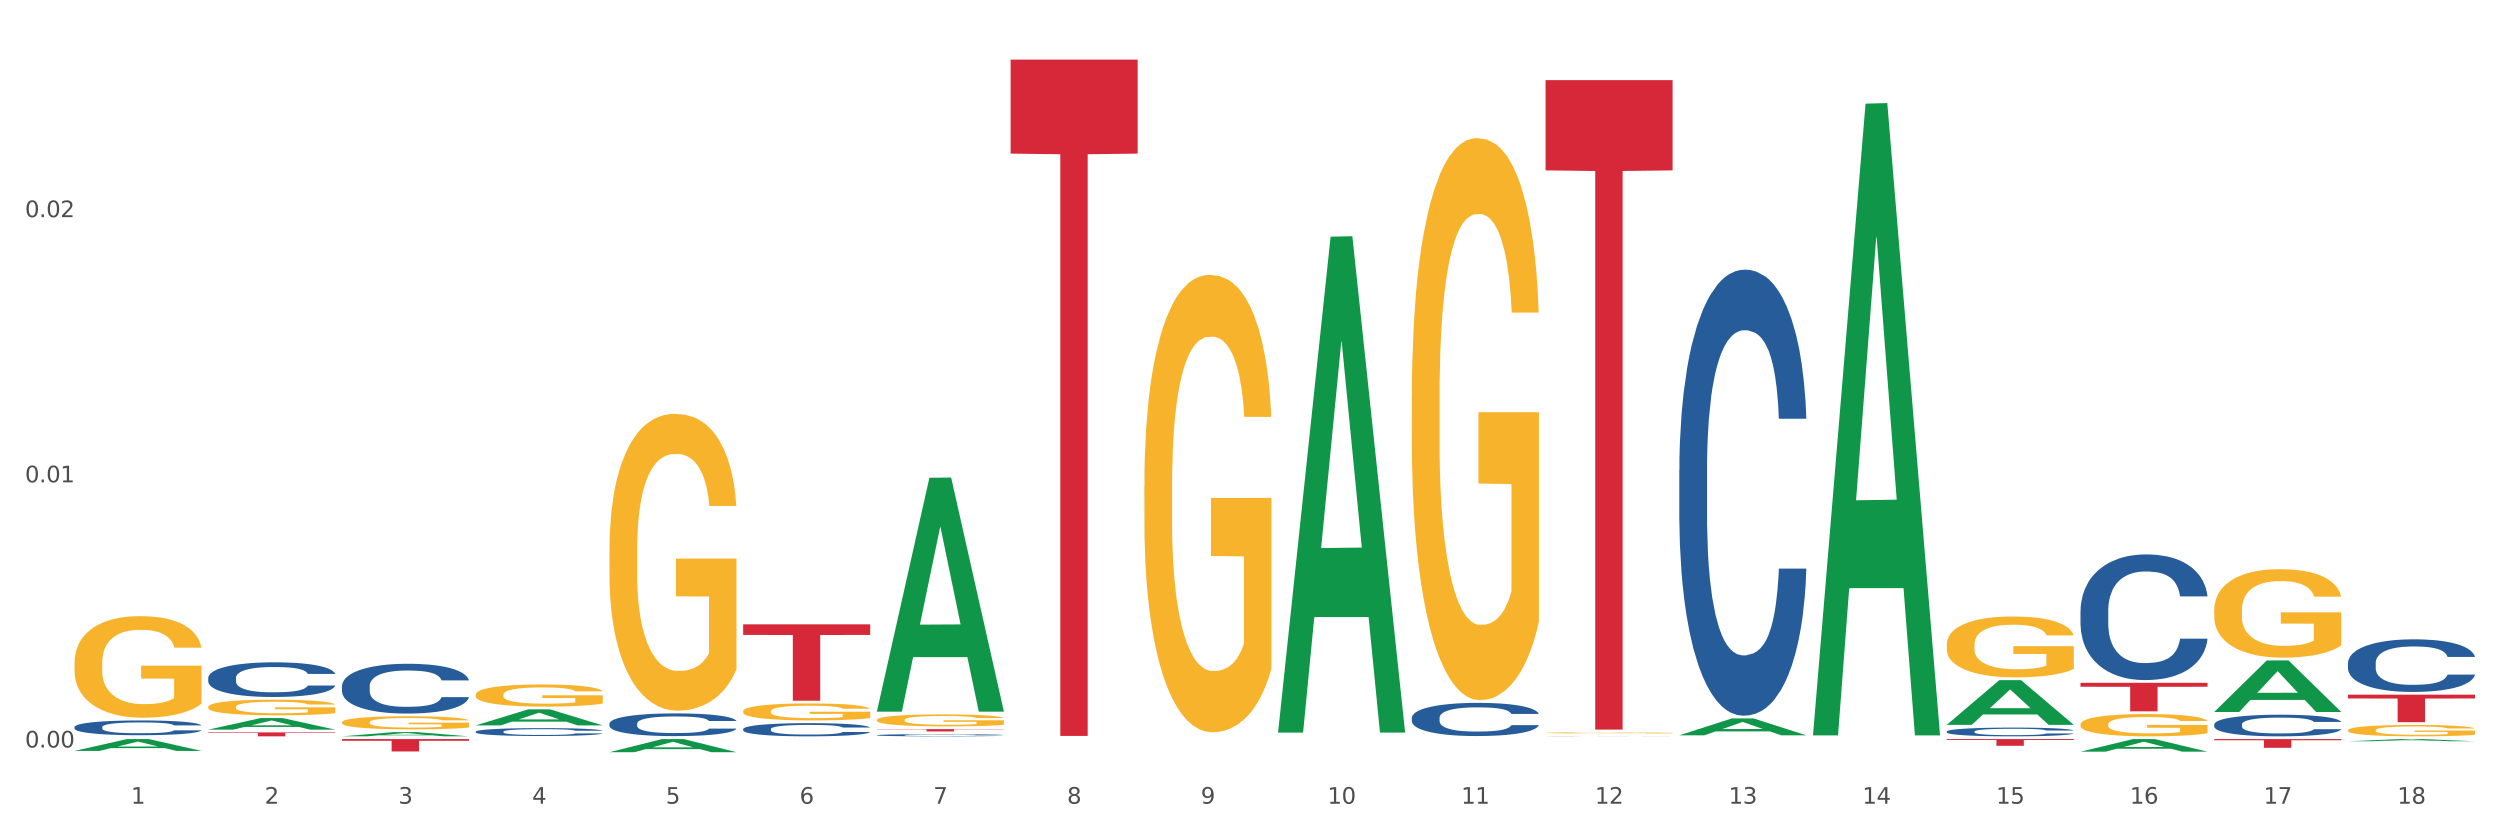 <?xml version="1.0" encoding="utf-8" standalone="no"?>
<!DOCTYPE svg PUBLIC "-//W3C//DTD SVG 1.1//EN"
  "http://www.w3.org/Graphics/SVG/1.1/DTD/svg11.dtd">
<svg xmlns:xlink="http://www.w3.org/1999/xlink" width="1080pt" height="360pt" viewBox="0 0 1080 360" xmlns="http://www.w3.org/2000/svg" version="1.1">
 <rect x="0" y="0" width="1080" height="360" fill="#333333" stroke="none"/>
 <defs>
  <style type="text/css">*{stroke-linejoin: round; stroke-linecap: butt}</style>
 </defs>
 <g id="figure_1">
  <g id="patch_1">
   <path d="M 0 360 
L 1080 360 
L 1080 0 
L 0 0 
z
" style="fill: #ffffff; stroke: #ffffff; stroke-linejoin: miter"/>
  </g>
  <g id="axes_1">
   <g id="matplotlib.axis_1">
    <g id="xtick_1">
     <g id="text_1">
      <!-- 1 -->
      <g style="fill: #4d4d4d" transform="translate(56.563 347.204) scale(0.096 -0.096)">
       <defs>
        <path id="DejaVuSans-31" d="M 794 531 
L 1825 531 
L 1825 4091 
L 703 3866 
L 703 4441 
L 1819 4666 
L 2450 4666 
L 2450 531 
L 3481 531 
L 3481 0 
L 794 0 
L 794 531 
z
" transform="scale(0.016)"/>
       </defs>
       <use xlink:href="#DejaVuSans-31"/>
      </g>
     </g>
    </g>
    <g id="xtick_2">
     <g id="text_2">
      <!-- 2 -->
      <g style="fill: #4d4d4d" transform="translate(114.336 347.204) scale(0.096 -0.096)">
       <defs>
        <path id="DejaVuSans-32" d="M 1228 531 
L 3431 531 
L 3431 0 
L 469 0 
L 469 531 
Q 828 903 1448 1529 
Q 2069 2156 2228 2338 
Q 2531 2678 2651 2914 
Q 2772 3150 2772 3378 
Q 2772 3750 2511 3984 
Q 2250 4219 1831 4219 
Q 1534 4219 1204 4116 
Q 875 4013 500 3803 
L 500 4441 
Q 881 4594 1212 4672 
Q 1544 4750 1819 4750 
Q 2544 4750 2975 4387 
Q 3406 4025 3406 3419 
Q 3406 3131 3298 2873 
Q 3191 2616 2906 2266 
Q 2828 2175 2409 1742 
Q 1991 1309 1228 531 
z
" transform="scale(0.016)"/>
       </defs>
       <use xlink:href="#DejaVuSans-32"/>
      </g>
     </g>
    </g>
    <g id="xtick_3">
     <g id="text_3">
      <!-- 3 -->
      <g style="fill: #4d4d4d" transform="translate(172.109 347.204) scale(0.096 -0.096)">
       <defs>
        <path id="DejaVuSans-33" d="M 2597 2516 
Q 3050 2419 3304 2112 
Q 3559 1806 3559 1356 
Q 3559 666 3084 287 
Q 2609 -91 1734 -91 
Q 1441 -91 1130 -33 
Q 819 25 488 141 
L 488 750 
Q 750 597 1062 519 
Q 1375 441 1716 441 
Q 2309 441 2620 675 
Q 2931 909 2931 1356 
Q 2931 1769 2642 2001 
Q 2353 2234 1838 2234 
L 1294 2234 
L 1294 2753 
L 1863 2753 
Q 2328 2753 2575 2939 
Q 2822 3125 2822 3475 
Q 2822 3834 2567 4026 
Q 2313 4219 1838 4219 
Q 1578 4219 1281 4162 
Q 984 4106 628 3988 
L 628 4550 
Q 988 4650 1302 4700 
Q 1616 4750 1894 4750 
Q 2613 4750 3031 4423 
Q 3450 4097 3450 3541 
Q 3450 3153 3228 2886 
Q 3006 2619 2597 2516 
z
" transform="scale(0.016)"/>
       </defs>
       <use xlink:href="#DejaVuSans-33"/>
      </g>
     </g>
    </g>
    <g id="xtick_4">
     <g id="text_4">
      <!-- 4 -->
      <g style="fill: #4d4d4d" transform="translate(229.882 347.204) scale(0.096 -0.096)">
       <defs>
        <path id="DejaVuSans-34" d="M 2419 4116 
L 825 1625 
L 2419 1625 
L 2419 4116 
z
M 2253 4666 
L 3047 4666 
L 3047 1625 
L 3713 1625 
L 3713 1100 
L 3047 1100 
L 3047 0 
L 2419 0 
L 2419 1100 
L 313 1100 
L 313 1709 
L 2253 4666 
z
" transform="scale(0.016)"/>
       </defs>
       <use xlink:href="#DejaVuSans-34"/>
      </g>
     </g>
    </g>
    <g id="xtick_5">
     <g id="text_5">
      <!-- 5 -->
      <g style="fill: #4d4d4d" transform="translate(287.655 347.204) scale(0.096 -0.096)">
       <defs>
        <path id="DejaVuSans-35" d="M 691 4666 
L 3169 4666 
L 3169 4134 
L 1269 4134 
L 1269 2991 
Q 1406 3038 1543 3061 
Q 1681 3084 1819 3084 
Q 2600 3084 3056 2656 
Q 3513 2228 3513 1497 
Q 3513 744 3044 326 
Q 2575 -91 1722 -91 
Q 1428 -91 1123 -41 
Q 819 9 494 109 
L 494 744 
Q 775 591 1075 516 
Q 1375 441 1709 441 
Q 2250 441 2565 725 
Q 2881 1009 2881 1497 
Q 2881 1984 2565 2268 
Q 2250 2553 1709 2553 
Q 1456 2553 1204 2497 
Q 953 2441 691 2322 
L 691 4666 
z
" transform="scale(0.016)"/>
       </defs>
       <use xlink:href="#DejaVuSans-35"/>
      </g>
     </g>
    </g>
    <g id="xtick_6">
     <g id="text_6">
      <!-- 6 -->
      <g style="fill: #4d4d4d" transform="translate(345.428 347.204) scale(0.096 -0.096)">
       <defs>
        <path id="DejaVuSans-36" d="M 2113 2584 
Q 1688 2584 1439 2293 
Q 1191 2003 1191 1497 
Q 1191 994 1439 701 
Q 1688 409 2113 409 
Q 2538 409 2786 701 
Q 3034 994 3034 1497 
Q 3034 2003 2786 2293 
Q 2538 2584 2113 2584 
z
M 3366 4563 
L 3366 3988 
Q 3128 4100 2886 4159 
Q 2644 4219 2406 4219 
Q 1781 4219 1451 3797 
Q 1122 3375 1075 2522 
Q 1259 2794 1537 2939 
Q 1816 3084 2150 3084 
Q 2853 3084 3261 2657 
Q 3669 2231 3669 1497 
Q 3669 778 3244 343 
Q 2819 -91 2113 -91 
Q 1303 -91 875 529 
Q 447 1150 447 2328 
Q 447 3434 972 4092 
Q 1497 4750 2381 4750 
Q 2619 4750 2861 4703 
Q 3103 4656 3366 4563 
z
" transform="scale(0.016)"/>
       </defs>
       <use xlink:href="#DejaVuSans-36"/>
      </g>
     </g>
    </g>
    <g id="xtick_7">
     <g id="text_7">
      <!-- 7 -->
      <g style="fill: #4d4d4d" transform="translate(403.201 347.204) scale(0.096 -0.096)">
       <defs>
        <path id="DejaVuSans-37" d="M 525 4666 
L 3525 4666 
L 3525 4397 
L 1831 0 
L 1172 0 
L 2766 4134 
L 525 4134 
L 525 4666 
z
" transform="scale(0.016)"/>
       </defs>
       <use xlink:href="#DejaVuSans-37"/>
      </g>
     </g>
    </g>
    <g id="xtick_8">
     <g id="text_8">
      <!-- 8 -->
      <g style="fill: #4d4d4d" transform="translate(460.974 347.204) scale(0.096 -0.096)">
       <defs>
        <path id="DejaVuSans-38" d="M 2034 2216 
Q 1584 2216 1326 1975 
Q 1069 1734 1069 1313 
Q 1069 891 1326 650 
Q 1584 409 2034 409 
Q 2484 409 2743 651 
Q 3003 894 3003 1313 
Q 3003 1734 2745 1975 
Q 2488 2216 2034 2216 
z
M 1403 2484 
Q 997 2584 770 2862 
Q 544 3141 544 3541 
Q 544 4100 942 4425 
Q 1341 4750 2034 4750 
Q 2731 4750 3128 4425 
Q 3525 4100 3525 3541 
Q 3525 3141 3298 2862 
Q 3072 2584 2669 2484 
Q 3125 2378 3379 2068 
Q 3634 1759 3634 1313 
Q 3634 634 3220 271 
Q 2806 -91 2034 -91 
Q 1263 -91 848 271 
Q 434 634 434 1313 
Q 434 1759 690 2068 
Q 947 2378 1403 2484 
z
M 1172 3481 
Q 1172 3119 1398 2916 
Q 1625 2713 2034 2713 
Q 2441 2713 2670 2916 
Q 2900 3119 2900 3481 
Q 2900 3844 2670 4047 
Q 2441 4250 2034 4250 
Q 1625 4250 1398 4047 
Q 1172 3844 1172 3481 
z
" transform="scale(0.016)"/>
       </defs>
       <use xlink:href="#DejaVuSans-38"/>
      </g>
     </g>
    </g>
    <g id="xtick_9">
     <g id="text_9">
      <!-- 9 -->
      <g style="fill: #4d4d4d" transform="translate(518.747 347.204) scale(0.096 -0.096)">
       <defs>
        <path id="DejaVuSans-39" d="M 703 97 
L 703 672 
Q 941 559 1184 500 
Q 1428 441 1663 441 
Q 2288 441 2617 861 
Q 2947 1281 2994 2138 
Q 2813 1869 2534 1725 
Q 2256 1581 1919 1581 
Q 1219 1581 811 2004 
Q 403 2428 403 3163 
Q 403 3881 828 4315 
Q 1253 4750 1959 4750 
Q 2769 4750 3195 4129 
Q 3622 3509 3622 2328 
Q 3622 1225 3098 567 
Q 2575 -91 1691 -91 
Q 1453 -91 1209 -44 
Q 966 3 703 97 
z
M 1959 2075 
Q 2384 2075 2632 2365 
Q 2881 2656 2881 3163 
Q 2881 3666 2632 3958 
Q 2384 4250 1959 4250 
Q 1534 4250 1286 3958 
Q 1038 3666 1038 3163 
Q 1038 2656 1286 2365 
Q 1534 2075 1959 2075 
z
" transform="scale(0.016)"/>
       </defs>
       <use xlink:href="#DejaVuSans-39"/>
      </g>
     </g>
    </g>
    <g id="xtick_10">
     <g id="text_10">
      <!-- 10 -->
      <g style="fill: #4d4d4d" transform="translate(573.466 347.204) scale(0.096 -0.096)">
       <defs>
        <path id="DejaVuSans-30" d="M 2034 4250 
Q 1547 4250 1301 3770 
Q 1056 3291 1056 2328 
Q 1056 1369 1301 889 
Q 1547 409 2034 409 
Q 2525 409 2770 889 
Q 3016 1369 3016 2328 
Q 3016 3291 2770 3770 
Q 2525 4250 2034 4250 
z
M 2034 4750 
Q 2819 4750 3233 4129 
Q 3647 3509 3647 2328 
Q 3647 1150 3233 529 
Q 2819 -91 2034 -91 
Q 1250 -91 836 529 
Q 422 1150 422 2328 
Q 422 3509 836 4129 
Q 1250 4750 2034 4750 
z
" transform="scale(0.016)"/>
       </defs>
       <use xlink:href="#DejaVuSans-31"/>
       <use xlink:href="#DejaVuSans-30" transform="translate(63.623 0)"/>
      </g>
     </g>
    </g>
    <g id="xtick_11">
     <g id="text_11">
      <!-- 11 -->
      <g style="fill: #4d4d4d" transform="translate(631.239 347.204) scale(0.096 -0.096)">
       <use xlink:href="#DejaVuSans-31"/>
       <use xlink:href="#DejaVuSans-31" transform="translate(63.623 0)"/>
      </g>
     </g>
    </g>
    <g id="xtick_12">
     <g id="text_12">
      <!-- 12 -->
      <g style="fill: #4d4d4d" transform="translate(689.012 347.204) scale(0.096 -0.096)">
       <use xlink:href="#DejaVuSans-31"/>
       <use xlink:href="#DejaVuSans-32" transform="translate(63.623 0)"/>
      </g>
     </g>
    </g>
    <g id="xtick_13">
     <g id="text_13">
      <!-- 13 -->
      <g style="fill: #4d4d4d" transform="translate(746.785 347.204) scale(0.096 -0.096)">
       <use xlink:href="#DejaVuSans-31"/>
       <use xlink:href="#DejaVuSans-33" transform="translate(63.623 0)"/>
      </g>
     </g>
    </g>
    <g id="xtick_14">
     <g id="text_14">
      <!-- 14 -->
      <g style="fill: #4d4d4d" transform="translate(804.558 347.204) scale(0.096 -0.096)">
       <use xlink:href="#DejaVuSans-31"/>
       <use xlink:href="#DejaVuSans-34" transform="translate(63.623 0)"/>
      </g>
     </g>
    </g>
    <g id="xtick_15">
     <g id="text_15">
      <!-- 15 -->
      <g style="fill: #4d4d4d" transform="translate(862.331 347.204) scale(0.096 -0.096)">
       <use xlink:href="#DejaVuSans-31"/>
       <use xlink:href="#DejaVuSans-35" transform="translate(63.623 0)"/>
      </g>
     </g>
    </g>
    <g id="xtick_16">
     <g id="text_16">
      <!-- 16 -->
      <g style="fill: #4d4d4d" transform="translate(920.104 347.204) scale(0.096 -0.096)">
       <use xlink:href="#DejaVuSans-31"/>
       <use xlink:href="#DejaVuSans-36" transform="translate(63.623 0)"/>
      </g>
     </g>
    </g>
    <g id="xtick_17">
     <g id="text_17">
      <!-- 17 -->
      <g style="fill: #4d4d4d" transform="translate(977.877 347.204) scale(0.096 -0.096)">
       <use xlink:href="#DejaVuSans-31"/>
       <use xlink:href="#DejaVuSans-37" transform="translate(63.623 0)"/>
      </g>
     </g>
    </g>
    <g id="xtick_18">
     <g id="text_18">
      <!-- 18 -->
      <g style="fill: #4d4d4d" transform="translate(1035.65 347.204) scale(0.096 -0.096)">
       <use xlink:href="#DejaVuSans-31"/>
       <use xlink:href="#DejaVuSans-38" transform="translate(63.623 0)"/>
      </g>
     </g>
    </g>
    <g id="xtick_19"/>
    <g id="xtick_20"/>
    <g id="xtick_21"/>
    <g id="xtick_22"/>
    <g id="xtick_23"/>
    <g id="xtick_24"/>
    <g id="xtick_25"/>
    <g id="xtick_26"/>
    <g id="xtick_27"/>
    <g id="xtick_28"/>
    <g id="xtick_29"/>
    <g id="xtick_30"/>
    <g id="xtick_31"/>
    <g id="xtick_32"/>
    <g id="xtick_33"/>
    <g id="xtick_34"/>
    <g id="xtick_35"/>
   </g>
   <g id="matplotlib.axis_2">
    <g id="ytick_1">
     <g id="text_19">
      <!-- 0.00 -->
      <g style="fill: #4d4d4d" transform="translate(10.8 322.922) scale(0.096 -0.096)">
       <defs>
        <path id="DejaVuSans-2e" d="M 684 794 
L 1344 794 
L 1344 0 
L 684 0 
L 684 794 
z
" transform="scale(0.016)"/>
       </defs>
       <use xlink:href="#DejaVuSans-30"/>
       <use xlink:href="#DejaVuSans-2e" transform="translate(63.623 0)"/>
       <use xlink:href="#DejaVuSans-30" transform="translate(95.41 0)"/>
       <use xlink:href="#DejaVuSans-30" transform="translate(159.033 0)"/>
      </g>
     </g>
    </g>
    <g id="ytick_2">
     <g id="text_20">
      <!-- 0.01 -->
      <g style="fill: #4d4d4d" transform="translate(10.8 208.365) scale(0.096 -0.096)">
       <use xlink:href="#DejaVuSans-30"/>
       <use xlink:href="#DejaVuSans-2e" transform="translate(63.623 0)"/>
       <use xlink:href="#DejaVuSans-30" transform="translate(95.41 0)"/>
       <use xlink:href="#DejaVuSans-31" transform="translate(159.033 0)"/>
      </g>
     </g>
    </g>
    <g id="ytick_3">
     <g id="text_21">
      <!-- 0.02 -->
      <g style="fill: #4d4d4d" transform="translate(10.8 93.808) scale(0.096 -0.096)">
       <use xlink:href="#DejaVuSans-30"/>
       <use xlink:href="#DejaVuSans-2e" transform="translate(63.623 0)"/>
       <use xlink:href="#DejaVuSans-30" transform="translate(95.41 0)"/>
       <use xlink:href="#DejaVuSans-32" transform="translate(159.033 0)"/>
      </g>
     </g>
    </g>
    <g id="ytick_4"/>
    <g id="ytick_5"/>
    <g id="ytick_6"/>
   </g>
   <g id="PolyCollection_1">
    <path d="M 32.175 324.387 
L 32.232 324.382 
L 54.864 319.279 
L 64.257 319.274 
L 87.059 324.397 
L 76.196 324.397 
L 71.273 323.204 
L 47.905 323.204 
L 47.735 323.223 
L 42.982 324.397 
L 32.175 324.397 
L 32.175 324.387 
L 50.847 322.492 
L 68.331 322.487 
L 59.674 320.366 
L 59.561 320.357 
L 59.447 320.371 
L 50.79 322.487 
L 50.847 322.492 
L 32.175 324.387 
z
" clip-path="url(#p79740b14f5)" style="fill: #109648"/>
    <path d="M 378.813 317.581 
L 378.878 317.58 
L 378.878 317.556 
L 379.072 317.523 
L 379.786 317.463 
L 380.694 317.417 
L 382.251 317.364 
L 383.095 317.341 
L 384.198 317.316 
L 386.468 317.276 
L 389.063 317.241 
L 390.88 317.222 
L 392.242 317.21 
L 395.291 317.189 
L 397.043 317.179 
L 398.859 317.171 
L 400.416 317.166 
L 403.011 317.16 
L 405.087 317.158 
L 407.488 317.157 
L 409.499 317.158 
L 412.159 317.161 
L 416.051 317.171 
L 417.543 317.177 
L 419.554 317.188 
L 421.63 317.202 
L 423.317 317.215 
L 425.263 317.235 
L 427.275 317.261 
L 429.221 317.294 
L 430.583 317.324 
L 431.686 317.356 
L 432.659 317.395 
L 433.373 317.437 
L 433.697 317.472 
L 421.825 317.472 
L 421.501 317.44 
L 420.852 317.406 
L 420.203 317.382 
L 419.49 317.364 
L 418.387 317.342 
L 417.414 317.328 
L 415.792 317.312 
L 414.3 317.301 
L 413.067 317.295 
L 411.575 317.29 
L 408.396 317.285 
L 406.125 317.285 
L 404.698 317.287 
L 402.946 317.291 
L 401.454 317.297 
L 399.703 317.308 
L 398.34 317.319 
L 396.978 317.333 
L 396.199 317.344 
L 395.032 317.363 
L 394.253 317.378 
L 393.215 317.405 
L 392.631 317.424 
L 391.593 317.473 
L 391.139 317.509 
L 390.945 317.534 
L 390.815 317.562 
L 390.815 317.696 
L 391.204 317.756 
L 391.528 317.782 
L 392.047 317.812 
L 393.021 317.85 
L 394.448 317.887 
L 395.94 317.913 
L 397.173 317.93 
L 398.34 317.942 
L 399.508 317.951 
L 400.935 317.96 
L 402.103 317.965 
L 403.855 317.97 
L 405.931 317.973 
L 407.553 317.973 
L 410.861 317.968 
L 412.353 317.964 
L 413.781 317.958 
L 415.338 317.949 
L 416.57 317.938 
L 417.284 317.931 
L 418.452 317.914 
L 419.36 317.897 
L 420.138 317.877 
L 420.657 317.86 
L 421.241 317.834 
L 421.695 317.805 
L 421.825 317.789 
L 433.697 317.789 
L 433.438 317.82 
L 432.984 317.85 
L 432.075 317.891 
L 431.362 317.914 
L 430.259 317.943 
L 429.091 317.967 
L 427.469 317.993 
L 425.977 318.013 
L 424.42 318.03 
L 422.733 318.046 
L 419.684 318.068 
L 418.581 318.074 
L 416.246 318.084 
L 414.429 318.09 
L 411.769 318.096 
L 409.045 318.099 
L 406.19 318.1 
L 403.66 318.099 
L 400.87 318.093 
L 399.119 318.088 
L 397.173 318.08 
L 394.902 318.068 
L 392.761 318.054 
L 390.75 318.037 
L 388.869 318.017 
L 387.117 317.994 
L 384.846 317.957 
L 383.16 317.921 
L 381.927 317.887 
L 381.084 317.859 
L 380.24 317.823 
L 379.786 317.798 
L 379.072 317.738 
L 378.813 317.681 
L 378.813 317.581 
z
" clip-path="url(#p79740b14f5)" style="fill: #255c99"/>
    <path d="M 321.04 314.96 
L 321.105 314.955 
L 321.105 314.809 
L 321.299 314.611 
L 322.013 314.247 
L 322.921 313.971 
L 324.478 313.648 
L 325.322 313.512 
L 326.425 313.361 
L 328.695 313.117 
L 331.29 312.908 
L 333.107 312.794 
L 334.469 312.721 
L 337.518 312.591 
L 339.27 312.533 
L 341.086 312.486 
L 342.643 312.455 
L 345.238 312.419 
L 347.314 312.403 
L 349.715 312.398 
L 351.726 312.403 
L 354.386 312.424 
L 358.278 312.486 
L 359.77 312.523 
L 361.781 312.585 
L 363.857 312.669 
L 365.544 312.752 
L 367.49 312.872 
L 369.502 313.028 
L 371.448 313.226 
L 372.81 313.408 
L 373.913 313.601 
L 374.886 313.835 
L 375.6 314.09 
L 375.924 314.304 
L 364.052 314.304 
L 363.728 314.111 
L 363.079 313.903 
L 362.43 313.762 
L 361.717 313.648 
L 360.614 313.518 
L 359.641 313.434 
L 358.019 313.335 
L 356.527 313.273 
L 355.294 313.236 
L 353.802 313.205 
L 350.623 313.174 
L 348.352 313.174 
L 346.925 313.184 
L 345.173 313.21 
L 343.681 313.247 
L 341.93 313.309 
L 340.567 313.377 
L 339.205 313.465 
L 338.426 313.528 
L 337.259 313.643 
L 336.48 313.736 
L 335.442 313.898 
L 334.858 314.012 
L 333.82 314.309 
L 333.366 314.528 
L 333.172 314.679 
L 333.042 314.846 
L 333.042 315.658 
L 333.431 316.022 
L 333.755 316.179 
L 334.274 316.356 
L 335.248 316.585 
L 336.675 316.809 
L 338.167 316.97 
L 339.4 317.069 
L 340.567 317.142 
L 341.735 317.199 
L 343.162 317.251 
L 344.33 317.283 
L 346.082 317.314 
L 348.158 317.33 
L 349.78 317.33 
L 353.088 317.304 
L 354.58 317.277 
L 356.008 317.241 
L 357.565 317.184 
L 358.797 317.121 
L 359.511 317.074 
L 360.679 316.975 
L 361.587 316.871 
L 362.365 316.752 
L 362.884 316.647 
L 363.468 316.491 
L 363.922 316.314 
L 364.052 316.22 
L 375.924 316.22 
L 375.665 316.408 
L 375.211 316.59 
L 374.302 316.835 
L 373.589 316.975 
L 372.486 317.147 
L 371.318 317.293 
L 369.696 317.455 
L 368.204 317.574 
L 366.647 317.678 
L 364.96 317.772 
L 361.911 317.902 
L 360.808 317.939 
L 358.473 318.001 
L 356.656 318.038 
L 353.996 318.074 
L 351.272 318.095 
L 348.417 318.1 
L 345.887 318.09 
L 343.097 318.059 
L 341.346 318.027 
L 339.4 317.981 
L 337.129 317.908 
L 334.988 317.819 
L 332.977 317.715 
L 331.096 317.595 
L 329.344 317.46 
L 327.073 317.236 
L 325.387 317.017 
L 324.154 316.814 
L 323.311 316.642 
L 322.467 316.423 
L 322.013 316.272 
L 321.299 315.908 
L 321.04 315.569 
L 321.04 314.96 
z
" clip-path="url(#p79740b14f5)" style="fill: #255c99"/>
    <path d="M 263.267 312.597 
L 263.332 312.588 
L 263.332 312.337 
L 263.526 311.996 
L 264.24 311.369 
L 265.148 310.894 
L 266.705 310.338 
L 267.549 310.105 
L 268.652 309.845 
L 270.922 309.424 
L 273.517 309.066 
L 275.334 308.868 
L 276.696 308.743 
L 279.745 308.519 
L 281.497 308.42 
L 283.313 308.34 
L 284.87 308.286 
L 287.465 308.223 
L 289.541 308.196 
L 291.942 308.187 
L 293.953 308.196 
L 296.613 308.232 
L 300.505 308.34 
L 301.997 308.402 
L 304.008 308.51 
L 306.084 308.653 
L 307.771 308.797 
L 309.717 309.003 
L 311.729 309.272 
L 313.675 309.612 
L 315.037 309.926 
L 316.14 310.257 
L 317.113 310.661 
L 317.827 311.1 
L 318.151 311.467 
L 306.279 311.467 
L 305.955 311.136 
L 305.306 310.777 
L 304.657 310.535 
L 303.944 310.338 
L 302.841 310.114 
L 301.868 309.971 
L 300.246 309.8 
L 298.754 309.693 
L 297.521 309.63 
L 296.029 309.576 
L 292.85 309.523 
L 290.579 309.523 
L 289.152 309.541 
L 287.4 309.585 
L 285.908 309.648 
L 284.157 309.756 
L 282.794 309.872 
L 281.432 310.024 
L 280.653 310.132 
L 279.486 310.329 
L 278.707 310.491 
L 277.669 310.768 
L 277.085 310.965 
L 276.047 311.476 
L 275.593 311.853 
L 275.399 312.113 
L 275.269 312.399 
L 275.269 313.797 
L 275.658 314.425 
L 275.982 314.694 
L 276.501 314.998 
L 277.475 315.393 
L 278.902 315.778 
L 280.394 316.056 
L 281.627 316.226 
L 282.794 316.352 
L 283.962 316.45 
L 285.389 316.54 
L 286.557 316.594 
L 288.309 316.647 
L 290.385 316.674 
L 292.007 316.674 
L 295.315 316.629 
L 296.807 316.585 
L 298.235 316.522 
L 299.792 316.423 
L 301.024 316.316 
L 301.738 316.235 
L 302.906 316.065 
L 303.814 315.886 
L 304.592 315.679 
L 305.111 315.5 
L 305.695 315.231 
L 306.149 314.927 
L 306.279 314.765 
L 318.151 314.765 
L 317.892 315.088 
L 317.438 315.402 
L 316.529 315.823 
L 315.816 316.065 
L 314.713 316.361 
L 313.545 316.611 
L 311.923 316.889 
L 310.431 317.095 
L 308.874 317.275 
L 307.187 317.436 
L 304.138 317.66 
L 303.035 317.723 
L 300.7 317.83 
L 298.883 317.893 
L 296.223 317.956 
L 293.499 317.992 
L 290.644 318.001 
L 288.114 317.983 
L 285.324 317.929 
L 283.573 317.875 
L 281.627 317.794 
L 279.356 317.669 
L 277.215 317.517 
L 275.204 317.337 
L 273.323 317.131 
L 271.571 316.898 
L 269.3 316.513 
L 267.614 316.136 
L 266.381 315.787 
L 265.538 315.491 
L 264.694 315.115 
L 264.24 314.855 
L 263.526 314.228 
L 263.267 313.645 
L 263.267 312.597 
z
" clip-path="url(#p79740b14f5)" style="fill: #255c99"/>
    <path d="M 205.494 316.077 
L 205.559 316.073 
L 205.559 315.986 
L 205.753 315.868 
L 206.467 315.649 
L 207.375 315.484 
L 208.932 315.291 
L 209.776 315.21 
L 210.879 315.119 
L 213.149 314.973 
L 215.744 314.848 
L 217.561 314.779 
L 218.923 314.736 
L 221.972 314.658 
L 223.724 314.623 
L 225.54 314.595 
L 227.097 314.577 
L 229.692 314.555 
L 231.768 314.545 
L 234.169 314.542 
L 236.18 314.545 
L 238.84 314.558 
L 242.732 314.595 
L 244.224 314.617 
L 246.236 314.655 
L 248.312 314.704 
L 249.998 314.754 
L 251.945 314.826 
L 253.956 314.92 
L 255.902 315.038 
L 257.264 315.147 
L 258.367 315.263 
L 259.34 315.403 
L 260.054 315.556 
L 260.378 315.684 
L 248.506 315.684 
L 248.182 315.568 
L 247.533 315.444 
L 246.884 315.359 
L 246.171 315.291 
L 245.068 315.213 
L 244.095 315.163 
L 242.473 315.104 
L 240.981 315.066 
L 239.748 315.044 
L 238.256 315.026 
L 235.077 315.007 
L 232.806 315.007 
L 231.379 315.013 
L 229.627 315.029 
L 228.135 315.051 
L 226.384 315.088 
L 225.021 315.129 
L 223.659 315.182 
L 222.88 315.219 
L 221.713 315.288 
L 220.934 315.344 
L 219.896 315.44 
L 219.312 315.509 
L 218.274 315.687 
L 217.82 315.818 
L 217.626 315.908 
L 217.496 316.008 
L 217.496 316.494 
L 217.885 316.713 
L 218.209 316.806 
L 218.728 316.912 
L 219.702 317.05 
L 221.129 317.184 
L 222.621 317.28 
L 223.854 317.34 
L 225.021 317.383 
L 226.189 317.418 
L 227.616 317.449 
L 228.784 317.467 
L 230.536 317.486 
L 232.612 317.496 
L 234.234 317.496 
L 237.542 317.48 
L 239.034 317.464 
L 240.462 317.443 
L 242.019 317.408 
L 243.251 317.371 
L 243.965 317.343 
L 245.133 317.283 
L 246.041 317.221 
L 246.819 317.149 
L 247.338 317.087 
L 247.922 316.993 
L 248.376 316.887 
L 248.506 316.831 
L 260.378 316.831 
L 260.119 316.944 
L 259.665 317.053 
L 258.756 317.199 
L 258.043 317.283 
L 256.94 317.386 
L 255.772 317.474 
L 254.15 317.57 
L 252.658 317.642 
L 251.101 317.704 
L 249.414 317.761 
L 246.365 317.839 
L 245.262 317.86 
L 242.927 317.898 
L 241.11 317.92 
L 238.45 317.941 
L 235.726 317.954 
L 232.871 317.957 
L 230.341 317.951 
L 227.551 317.932 
L 225.8 317.913 
L 223.854 317.885 
L 221.583 317.842 
L 219.442 317.789 
L 217.431 317.726 
L 215.55 317.655 
L 213.798 317.573 
L 211.527 317.439 
L 209.841 317.308 
L 208.608 317.187 
L 207.765 317.084 
L 206.921 316.953 
L 206.467 316.862 
L 205.753 316.644 
L 205.494 316.441 
L 205.494 316.077 
z
" clip-path="url(#p79740b14f5)" style="fill: #255c99"/>
    <path d="M 147.721 296.411 
L 147.786 296.391 
L 147.786 295.841 
L 147.98 295.095 
L 148.694 293.72 
L 149.602 292.679 
L 151.159 291.461 
L 152.003 290.951 
L 153.106 290.381 
L 155.376 289.458 
L 157.971 288.672 
L 159.788 288.24 
L 161.15 287.965 
L 164.199 287.474 
L 165.951 287.258 
L 167.767 287.081 
L 169.324 286.963 
L 171.919 286.826 
L 173.995 286.767 
L 176.396 286.747 
L 178.407 286.767 
L 181.067 286.846 
L 184.959 287.081 
L 186.451 287.219 
L 188.463 287.455 
L 190.539 287.769 
L 192.225 288.083 
L 194.172 288.535 
L 196.183 289.124 
L 198.129 289.87 
L 199.491 290.558 
L 200.594 291.284 
L 201.567 292.168 
L 202.281 293.131 
L 202.605 293.936 
L 190.733 293.936 
L 190.409 293.209 
L 189.76 292.424 
L 189.111 291.893 
L 188.398 291.461 
L 187.295 290.97 
L 186.322 290.656 
L 184.7 290.283 
L 183.208 290.047 
L 181.975 289.91 
L 180.483 289.792 
L 177.304 289.674 
L 175.033 289.674 
L 173.606 289.713 
L 171.854 289.811 
L 170.362 289.949 
L 168.611 290.185 
L 167.248 290.44 
L 165.886 290.774 
L 165.107 291.009 
L 163.94 291.442 
L 163.161 291.795 
L 162.123 292.404 
L 161.539 292.836 
L 160.501 293.956 
L 160.047 294.78 
L 159.853 295.35 
L 159.723 295.979 
L 159.723 299.042 
L 160.112 300.417 
L 160.436 301.007 
L 160.955 301.674 
L 161.929 302.538 
L 163.356 303.383 
L 164.848 303.992 
L 166.081 304.365 
L 167.248 304.64 
L 168.416 304.856 
L 169.843 305.052 
L 171.011 305.17 
L 172.763 305.288 
L 174.839 305.347 
L 176.461 305.347 
L 179.769 305.249 
L 181.261 305.151 
L 182.689 305.013 
L 184.246 304.797 
L 185.478 304.561 
L 186.192 304.385 
L 187.36 304.012 
L 188.268 303.619 
L 189.046 303.167 
L 189.565 302.774 
L 190.149 302.185 
L 190.603 301.517 
L 190.733 301.164 
L 202.605 301.164 
L 202.346 301.871 
L 201.892 302.558 
L 200.983 303.481 
L 200.27 304.012 
L 199.167 304.66 
L 197.999 305.21 
L 196.377 305.818 
L 194.885 306.27 
L 193.328 306.663 
L 191.641 307.017 
L 188.592 307.508 
L 187.489 307.645 
L 185.154 307.881 
L 183.337 308.018 
L 180.678 308.156 
L 177.953 308.234 
L 175.098 308.254 
L 172.568 308.215 
L 169.778 308.097 
L 168.027 307.979 
L 166.081 307.802 
L 163.81 307.527 
L 161.669 307.193 
L 159.658 306.8 
L 157.777 306.349 
L 156.025 305.838 
L 153.754 304.994 
L 152.068 304.169 
L 150.835 303.403 
L 149.992 302.755 
L 149.148 301.93 
L 148.694 301.36 
L 147.98 299.985 
L 147.721 298.709 
L 147.721 296.411 
z
" clip-path="url(#p79740b14f5)" style="fill: #255c99"/>
    <path d="M 89.948 292.85 
L 90.013 292.836 
L 90.013 292.453 
L 90.207 291.934 
L 90.921 290.977 
L 91.829 290.252 
L 93.386 289.405 
L 94.23 289.049 
L 95.333 288.653 
L 97.603 288.01 
L 100.198 287.463 
L 102.015 287.163 
L 103.377 286.971 
L 106.426 286.629 
L 108.178 286.479 
L 109.994 286.356 
L 111.551 286.274 
L 114.146 286.178 
L 116.222 286.137 
L 118.623 286.124 
L 120.634 286.137 
L 123.294 286.192 
L 127.186 286.356 
L 128.678 286.452 
L 130.69 286.616 
L 132.766 286.834 
L 134.452 287.053 
L 136.399 287.368 
L 138.41 287.778 
L 140.356 288.297 
L 141.718 288.776 
L 142.821 289.282 
L 143.794 289.897 
L 144.508 290.567 
L 144.832 291.127 
L 132.96 291.127 
L 132.636 290.621 
L 131.987 290.075 
L 131.338 289.705 
L 130.625 289.405 
L 129.522 289.063 
L 128.549 288.844 
L 126.927 288.584 
L 125.435 288.42 
L 124.202 288.325 
L 122.71 288.243 
L 119.531 288.161 
L 117.26 288.161 
L 115.833 288.188 
L 114.082 288.256 
L 112.589 288.352 
L 110.838 288.516 
L 109.475 288.694 
L 108.113 288.926 
L 107.335 289.09 
L 106.167 289.391 
L 105.388 289.637 
L 104.35 290.061 
L 103.766 290.362 
L 102.728 291.141 
L 102.274 291.715 
L 102.08 292.112 
L 101.95 292.549 
L 101.95 294.682 
L 102.339 295.639 
L 102.663 296.049 
L 103.183 296.514 
L 104.156 297.115 
L 105.583 297.703 
L 107.075 298.127 
L 108.308 298.387 
L 109.475 298.578 
L 110.643 298.728 
L 112.07 298.865 
L 113.238 298.947 
L 114.99 299.029 
L 117.066 299.07 
L 118.688 299.07 
L 121.996 299.002 
L 123.488 298.934 
L 124.916 298.838 
L 126.473 298.687 
L 127.705 298.523 
L 128.419 298.4 
L 129.587 298.141 
L 130.495 297.867 
L 131.273 297.553 
L 131.792 297.279 
L 132.376 296.869 
L 132.83 296.404 
L 132.96 296.158 
L 144.832 296.158 
L 144.573 296.65 
L 144.119 297.129 
L 143.21 297.771 
L 142.497 298.141 
L 141.394 298.592 
L 140.226 298.975 
L 138.604 299.398 
L 137.112 299.713 
L 135.555 299.986 
L 133.868 300.232 
L 130.819 300.574 
L 129.716 300.67 
L 127.381 300.834 
L 125.564 300.93 
L 122.905 301.025 
L 120.18 301.08 
L 117.325 301.094 
L 114.795 301.066 
L 112.006 300.984 
L 110.254 300.902 
L 108.308 300.779 
L 106.037 300.588 
L 103.896 300.355 
L 101.885 300.082 
L 100.004 299.767 
L 98.252 299.412 
L 95.981 298.824 
L 94.295 298.25 
L 93.062 297.717 
L 92.219 297.266 
L 91.375 296.691 
L 90.921 296.295 
L 90.207 295.338 
L 89.948 294.449 
L 89.948 292.85 
z
" clip-path="url(#p79740b14f5)" style="fill: #255c99"/>
    <path d="M 32.175 314.098 
L 32.24 314.092 
L 32.24 313.929 
L 32.434 313.707 
L 33.148 313.299 
L 34.056 312.991 
L 35.613 312.629 
L 36.457 312.478 
L 37.56 312.309 
L 39.83 312.035 
L 42.425 311.802 
L 44.242 311.674 
L 45.604 311.592 
L 48.653 311.447 
L 50.405 311.383 
L 52.221 311.33 
L 53.778 311.295 
L 56.373 311.254 
L 58.449 311.237 
L 60.85 311.231 
L 62.861 311.237 
L 65.521 311.26 
L 69.413 311.33 
L 70.905 311.371 
L 72.917 311.441 
L 74.993 311.534 
L 76.679 311.627 
L 78.626 311.761 
L 80.637 311.936 
L 82.583 312.158 
L 83.945 312.361 
L 85.048 312.577 
L 86.021 312.839 
L 86.735 313.125 
L 87.059 313.364 
L 75.187 313.364 
L 74.863 313.148 
L 74.214 312.915 
L 73.565 312.758 
L 72.852 312.629 
L 71.749 312.484 
L 70.776 312.391 
L 69.154 312.28 
L 67.662 312.21 
L 66.429 312.169 
L 64.937 312.134 
L 61.758 312.099 
L 59.487 312.099 
L 58.06 312.111 
L 56.309 312.14 
L 54.816 312.181 
L 53.065 312.251 
L 51.702 312.326 
L 50.34 312.426 
L 49.562 312.495 
L 48.394 312.624 
L 47.615 312.728 
L 46.577 312.909 
L 45.993 313.037 
L 44.955 313.369 
L 44.501 313.614 
L 44.307 313.783 
L 44.177 313.969 
L 44.177 314.878 
L 44.566 315.286 
L 44.891 315.461 
L 45.41 315.659 
L 46.383 315.915 
L 47.81 316.166 
L 49.302 316.347 
L 50.535 316.457 
L 51.702 316.539 
L 52.87 316.603 
L 54.297 316.661 
L 55.465 316.696 
L 57.217 316.731 
L 59.293 316.749 
L 60.915 316.749 
L 64.223 316.719 
L 65.715 316.69 
L 67.143 316.649 
L 68.7 316.585 
L 69.932 316.515 
L 70.646 316.463 
L 71.814 316.352 
L 72.722 316.236 
L 73.5 316.102 
L 74.019 315.985 
L 74.603 315.811 
L 75.057 315.612 
L 75.187 315.508 
L 87.059 315.508 
L 86.8 315.717 
L 86.346 315.921 
L 85.437 316.195 
L 84.724 316.352 
L 83.621 316.545 
L 82.453 316.708 
L 80.831 316.888 
L 79.339 317.022 
L 77.782 317.139 
L 76.095 317.244 
L 73.046 317.389 
L 71.943 317.43 
L 69.608 317.5 
L 67.791 317.541 
L 65.132 317.582 
L 62.407 317.605 
L 59.552 317.611 
L 57.022 317.599 
L 54.233 317.564 
L 52.481 317.529 
L 50.535 317.477 
L 48.264 317.395 
L 46.123 317.296 
L 44.112 317.18 
L 42.231 317.046 
L 40.479 316.894 
L 38.208 316.644 
L 36.522 316.399 
L 35.289 316.172 
L 34.446 315.979 
L 33.602 315.735 
L 33.148 315.566 
L 32.434 315.158 
L 32.175 314.779 
L 32.175 314.098 
z
" clip-path="url(#p79740b14f5)" style="fill: #255c99"/>
    <path d="M 32.175 286.451 
L 32.24 286.411 
L 32.24 284.968 
L 32.369 283.726 
L 33.017 280.72 
L 33.989 278.235 
L 34.702 276.912 
L 35.415 275.83 
L 36.257 274.748 
L 37.294 273.626 
L 39.173 271.983 
L 40.34 271.141 
L 41.765 270.259 
L 44.357 268.977 
L 46.236 268.255 
L 48.18 267.654 
L 51.355 266.933 
L 53.429 266.612 
L 55.632 266.372 
L 58.289 266.211 
L 60.298 266.171 
L 64.704 266.291 
L 68.462 266.652 
L 70.277 266.933 
L 72.609 267.414 
L 73.84 267.734 
L 75.849 268.375 
L 77.923 269.217 
L 79.348 269.939 
L 81.487 271.301 
L 83.107 272.664 
L 84.597 274.347 
L 85.375 275.509 
L 85.958 276.592 
L 86.476 277.834 
L 86.995 279.798 
L 75.331 279.798 
L 74.877 278.395 
L 74.164 277.072 
L 73.128 275.79 
L 72.22 274.988 
L 70.665 273.986 
L 69.24 273.345 
L 67.749 272.864 
L 65.935 272.463 
L 64.509 272.263 
L 62.501 272.103 
L 58.548 272.143 
L 55.891 272.463 
L 54.077 272.864 
L 52.911 273.225 
L 51.874 273.626 
L 50.707 274.187 
L 49.347 275.028 
L 48.375 275.79 
L 47.403 276.752 
L 46.625 277.714 
L 45.912 278.836 
L 45.329 280.038 
L 44.876 281.281 
L 44.487 282.804 
L 44.163 285.329 
L 44.163 290.819 
L 44.292 292.062 
L 44.616 293.705 
L 45.005 294.948 
L 45.653 296.43 
L 46.236 297.432 
L 47.338 298.875 
L 48.569 300.078 
L 49.541 300.839 
L 50.513 301.48 
L 52.198 302.362 
L 54.077 303.083 
L 55.697 303.524 
L 57.9 303.925 
L 59.39 304.085 
L 60.686 304.166 
L 63.861 304.166 
L 66.129 304.045 
L 68.657 303.765 
L 70.601 303.404 
L 72.22 302.963 
L 74.035 302.242 
L 75.201 301.56 
L 75.201 293.184 
L 60.946 293.144 
L 60.946 287.573 
L 87.059 287.573 
L 87.059 303.925 
L 85.958 304.767 
L 84.727 305.528 
L 83.431 306.21 
L 81.487 307.051 
L 79.154 307.853 
L 77.08 308.414 
L 74.877 308.895 
L 72.285 309.336 
L 68.916 309.736 
L 66.842 309.897 
L 64.25 310.017 
L 61.205 310.057 
L 58.548 309.977 
L 55.956 309.777 
L 53.235 309.416 
L 50.578 308.895 
L 48.569 308.374 
L 46.56 307.733 
L 44.422 306.891 
L 42.737 306.089 
L 41.441 305.368 
L 40.016 304.446 
L 38.46 303.244 
L 37.294 302.162 
L 36.257 301.039 
L 35.156 299.597 
L 34.378 298.354 
L 33.601 296.791 
L 33.147 295.629 
L 32.629 293.825 
L 32.24 291.3 
L 32.175 286.451 
z
" clip-path="url(#p79740b14f5)" style="fill: #f7b32b"/>
    <path d="M 89.948 316.387 
L 144.832 316.387 
L 144.832 316.625 
L 123.243 316.626 
L 123.243 318.1 
L 111.407 318.1 
L 111.407 316.626 
L 89.948 316.625 
L 89.948 316.388 
L 89.948 316.387 
z
" clip-path="url(#p79740b14f5)" style="fill: #d62839"/>
    <path d="M 147.721 312.035 
L 147.786 312.03 
L 147.786 311.845 
L 147.915 311.685 
L 148.563 311.298 
L 149.535 310.979 
L 150.248 310.809 
L 150.961 310.67 
L 151.803 310.531 
L 152.84 310.386 
L 154.719 310.175 
L 155.886 310.067 
L 157.311 309.954 
L 159.903 309.789 
L 161.782 309.696 
L 163.726 309.619 
L 166.901 309.526 
L 168.975 309.485 
L 171.178 309.454 
L 173.835 309.433 
L 175.844 309.428 
L 180.25 309.443 
L 184.008 309.49 
L 185.822 309.526 
L 188.155 309.588 
L 189.386 309.629 
L 191.395 309.711 
L 193.469 309.82 
L 194.894 309.912 
L 197.033 310.088 
L 198.653 310.263 
L 200.143 310.479 
L 200.921 310.629 
L 201.504 310.768 
L 202.022 310.927 
L 202.54 311.18 
L 190.877 311.18 
L 190.423 311 
L 189.71 310.829 
L 188.674 310.665 
L 187.766 310.562 
L 186.211 310.433 
L 184.786 310.35 
L 183.295 310.288 
L 181.481 310.237 
L 180.055 310.211 
L 178.047 310.191 
L 174.094 310.196 
L 171.437 310.237 
L 169.623 310.288 
L 168.456 310.335 
L 167.42 310.386 
L 166.253 310.459 
L 164.893 310.567 
L 163.921 310.665 
L 162.949 310.788 
L 162.171 310.912 
L 161.458 311.056 
L 160.875 311.211 
L 160.421 311.371 
L 160.033 311.566 
L 159.709 311.891 
L 159.709 312.597 
L 159.838 312.757 
L 160.162 312.968 
L 160.551 313.128 
L 161.199 313.318 
L 161.782 313.447 
L 162.884 313.633 
L 164.115 313.787 
L 165.087 313.885 
L 166.059 313.968 
L 167.744 314.081 
L 169.623 314.174 
L 171.243 314.23 
L 173.446 314.282 
L 174.936 314.302 
L 176.232 314.313 
L 179.407 314.313 
L 181.675 314.297 
L 184.203 314.261 
L 186.146 314.215 
L 187.766 314.158 
L 189.581 314.065 
L 190.747 313.978 
L 190.747 312.901 
L 176.491 312.896 
L 176.491 312.18 
L 202.605 312.18 
L 202.605 314.282 
L 201.504 314.39 
L 200.273 314.488 
L 198.977 314.576 
L 197.033 314.684 
L 194.7 314.787 
L 192.626 314.859 
L 190.423 314.921 
L 187.831 314.977 
L 184.462 315.029 
L 182.388 315.05 
L 179.796 315.065 
L 176.751 315.07 
L 174.094 315.06 
L 171.502 315.034 
L 168.78 314.988 
L 166.124 314.921 
L 164.115 314.854 
L 162.106 314.771 
L 159.968 314.663 
L 158.283 314.56 
L 156.987 314.467 
L 155.562 314.349 
L 154.006 314.194 
L 152.84 314.055 
L 151.803 313.911 
L 150.702 313.725 
L 149.924 313.566 
L 149.147 313.365 
L 148.693 313.215 
L 148.175 312.983 
L 147.786 312.659 
L 147.721 312.035 
z
" clip-path="url(#p79740b14f5)" style="fill: #f7b32b"/>
    <path d="M 321.04 269.702 
L 375.924 269.702 
L 375.924 274.29 
L 354.335 274.321 
L 354.335 302.714 
L 342.499 302.714 
L 342.499 274.321 
L 321.04 274.29 
L 321.04 269.733 
L 321.04 269.702 
z
" clip-path="url(#p79740b14f5)" style="fill: #d62839"/>
    <path d="M 378.813 314.974 
L 433.697 314.974 
L 433.697 315.114 
L 412.108 315.115 
L 412.108 315.983 
L 400.272 315.983 
L 400.272 315.115 
L 378.813 315.114 
L 378.813 314.975 
L 378.813 314.974 
z
" clip-path="url(#p79740b14f5)" style="fill: #d62839"/>
    <path d="M 436.586 25.759 
L 491.47 25.759 
L 491.47 66.359 
L 469.881 66.634 
L 469.881 317.913 
L 458.045 317.913 
L 458.045 66.634 
L 436.586 66.359 
L 436.586 26.034 
L 436.586 25.759 
z
" clip-path="url(#p79740b14f5)" style="fill: #d62839"/>
    <path d="M 667.678 34.613 
L 722.562 34.613 
L 722.562 73.605 
L 700.973 73.868 
L 700.973 315.2 
L 689.137 315.2 
L 689.137 73.868 
L 667.678 73.605 
L 667.678 34.876 
L 667.678 34.613 
z
" clip-path="url(#p79740b14f5)" style="fill: #d62839"/>
    <path d="M 840.997 319.274 
L 895.881 319.274 
L 895.881 319.68 
L 874.291 319.682 
L 874.291 322.19 
L 862.456 322.19 
L 862.456 319.682 
L 840.997 319.68 
L 840.997 319.277 
L 840.997 319.274 
z
" clip-path="url(#p79740b14f5)" style="fill: #d62839"/>
    <path d="M 898.77 294.966 
L 953.654 294.966 
L 953.654 296.68 
L 932.064 296.692 
L 932.064 307.302 
L 920.229 307.302 
L 920.229 296.692 
L 898.77 296.68 
L 898.77 294.978 
L 898.77 294.966 
z
" clip-path="url(#p79740b14f5)" style="fill: #d62839"/>
    <path d="M 956.543 319.274 
L 1011.427 319.274 
L 1011.427 319.799 
L 989.837 319.803 
L 989.837 323.053 
L 978.002 323.053 
L 978.002 319.803 
L 956.543 319.799 
L 956.543 319.278 
L 956.543 319.274 
z
" clip-path="url(#p79740b14f5)" style="fill: #d62839"/>
    <path d="M 1014.316 300.091 
L 1069.2 300.091 
L 1069.2 301.747 
L 1047.61 301.758 
L 1047.61 312.003 
L 1035.775 312.003 
L 1035.775 301.758 
L 1014.316 301.747 
L 1014.316 300.102 
L 1014.316 300.091 
z
" clip-path="url(#p79740b14f5)" style="fill: #d62839"/>
    <path d="M 1014.316 315.452 
L 1014.38 315.447 
L 1014.38 315.286 
L 1014.51 315.146 
L 1015.158 314.809 
L 1016.13 314.53 
L 1016.843 314.382 
L 1017.556 314.26 
L 1018.398 314.139 
L 1019.435 314.013 
L 1021.314 313.829 
L 1022.48 313.734 
L 1023.906 313.635 
L 1026.498 313.492 
L 1028.377 313.411 
L 1030.321 313.343 
L 1033.496 313.262 
L 1035.57 313.226 
L 1037.773 313.199 
L 1040.429 313.181 
L 1042.438 313.177 
L 1046.845 313.19 
L 1050.603 313.231 
L 1052.417 313.262 
L 1054.75 313.316 
L 1055.981 313.352 
L 1057.99 313.424 
L 1060.063 313.519 
L 1061.489 313.599 
L 1063.627 313.752 
L 1065.247 313.905 
L 1066.738 314.094 
L 1067.515 314.224 
L 1068.098 314.346 
L 1068.617 314.485 
L 1069.135 314.706 
L 1057.471 314.706 
L 1057.018 314.548 
L 1056.305 314.4 
L 1055.268 314.256 
L 1054.361 314.166 
L 1052.806 314.054 
L 1051.38 313.982 
L 1049.89 313.928 
L 1048.076 313.883 
L 1046.65 313.86 
L 1044.641 313.842 
L 1040.689 313.847 
L 1038.032 313.883 
L 1036.218 313.928 
L 1035.051 313.968 
L 1034.014 314.013 
L 1032.848 314.076 
L 1031.487 314.17 
L 1030.515 314.256 
L 1029.543 314.364 
L 1028.766 314.472 
L 1028.053 314.598 
L 1027.47 314.733 
L 1027.016 314.872 
L 1026.627 315.043 
L 1026.303 315.326 
L 1026.303 315.942 
L 1026.433 316.081 
L 1026.757 316.266 
L 1027.146 316.405 
L 1027.794 316.572 
L 1028.377 316.684 
L 1029.479 316.846 
L 1030.71 316.981 
L 1031.682 317.066 
L 1032.654 317.138 
L 1034.338 317.237 
L 1036.218 317.318 
L 1037.838 317.367 
L 1040.041 317.412 
L 1041.531 317.43 
L 1042.827 317.439 
L 1046.002 317.439 
L 1048.27 317.426 
L 1050.797 317.394 
L 1052.741 317.354 
L 1054.361 317.304 
L 1056.176 317.223 
L 1057.342 317.147 
L 1057.342 316.207 
L 1043.086 316.203 
L 1043.086 315.578 
L 1069.2 315.578 
L 1069.2 317.412 
L 1068.098 317.507 
L 1066.867 317.592 
L 1065.571 317.669 
L 1063.627 317.763 
L 1061.295 317.853 
L 1059.221 317.916 
L 1057.018 317.97 
L 1054.426 318.019 
L 1051.056 318.064 
L 1048.983 318.082 
L 1046.391 318.096 
L 1043.345 318.1 
L 1040.689 318.091 
L 1038.097 318.069 
L 1035.375 318.028 
L 1032.718 317.97 
L 1030.71 317.911 
L 1028.701 317.839 
L 1026.563 317.745 
L 1024.878 317.655 
L 1023.582 317.574 
L 1022.156 317.471 
L 1020.601 317.336 
L 1019.435 317.215 
L 1018.398 317.089 
L 1017.296 316.927 
L 1016.519 316.787 
L 1015.741 316.612 
L 1015.288 316.482 
L 1014.769 316.279 
L 1014.38 315.996 
L 1014.316 315.452 
z
" clip-path="url(#p79740b14f5)" style="fill: #f7b32b"/>
    <path d="M 956.543 263.556 
L 956.607 263.521 
L 956.607 262.264 
L 956.737 261.182 
L 957.385 258.564 
L 958.357 256.4 
L 959.07 255.248 
L 959.783 254.305 
L 960.625 253.363 
L 961.662 252.385 
L 963.541 250.954 
L 964.707 250.221 
L 966.133 249.453 
L 968.725 248.336 
L 970.604 247.708 
L 972.548 247.184 
L 975.723 246.556 
L 977.797 246.277 
L 980 246.067 
L 982.656 245.927 
L 984.665 245.893 
L 989.072 245.997 
L 992.83 246.311 
L 994.644 246.556 
L 996.977 246.975 
L 998.208 247.254 
L 1000.217 247.813 
L 1002.29 248.546 
L 1003.716 249.174 
L 1005.854 250.361 
L 1007.474 251.548 
L 1008.965 253.014 
L 1009.742 254.026 
L 1010.325 254.969 
L 1010.844 256.051 
L 1011.362 257.761 
L 999.698 257.761 
L 999.245 256.54 
L 998.532 255.388 
L 997.495 254.271 
L 996.588 253.572 
L 995.033 252.7 
L 993.607 252.141 
L 992.117 251.722 
L 990.303 251.373 
L 988.877 251.199 
L 986.868 251.059 
L 982.916 251.094 
L 980.259 251.373 
L 978.445 251.722 
L 977.278 252.036 
L 976.241 252.385 
L 975.075 252.874 
L 973.714 253.607 
L 972.742 254.271 
L 971.77 255.108 
L 970.993 255.946 
L 970.28 256.924 
L 969.697 257.971 
L 969.243 259.053 
L 968.854 260.379 
L 968.53 262.579 
L 968.53 267.361 
L 968.66 268.443 
L 968.984 269.874 
L 969.373 270.957 
L 970.021 272.248 
L 970.604 273.121 
L 971.706 274.378 
L 972.937 275.425 
L 973.909 276.088 
L 974.881 276.647 
L 976.565 277.415 
L 978.445 278.043 
L 980.065 278.427 
L 982.268 278.776 
L 983.758 278.916 
L 985.054 278.985 
L 988.229 278.985 
L 990.497 278.881 
L 993.024 278.636 
L 994.968 278.322 
L 996.588 277.938 
L 998.403 277.31 
L 999.569 276.716 
L 999.569 269.421 
L 985.313 269.386 
L 985.313 264.533 
L 1011.427 264.533 
L 1011.427 278.776 
L 1010.325 279.509 
L 1009.094 280.172 
L 1007.798 280.766 
L 1005.854 281.499 
L 1003.522 282.197 
L 1001.448 282.686 
L 999.245 283.105 
L 996.653 283.489 
L 993.283 283.838 
L 991.21 283.977 
L 988.618 284.082 
L 985.572 284.117 
L 982.916 284.047 
L 980.324 283.873 
L 977.602 283.558 
L 974.945 283.105 
L 972.937 282.651 
L 970.928 282.092 
L 968.79 281.359 
L 967.105 280.661 
L 965.809 280.033 
L 964.383 279.23 
L 962.828 278.183 
L 961.662 277.24 
L 960.625 276.263 
L 959.523 275.006 
L 958.746 273.924 
L 957.968 272.562 
L 957.515 271.55 
L 956.996 269.979 
L 956.607 267.78 
L 956.543 263.556 
z
" clip-path="url(#p79740b14f5)" style="fill: #f7b32b"/>
    <path d="M 898.77 312.924 
L 898.835 312.915 
L 898.835 312.598 
L 898.964 312.326 
L 899.612 311.667 
L 900.584 311.122 
L 901.297 310.832 
L 902.01 310.594 
L 902.852 310.357 
L 903.889 310.111 
L 905.768 309.751 
L 906.934 309.566 
L 908.36 309.373 
L 910.952 309.092 
L 912.831 308.933 
L 914.775 308.801 
L 917.95 308.643 
L 920.024 308.573 
L 922.227 308.52 
L 924.884 308.485 
L 926.892 308.476 
L 931.299 308.503 
L 935.057 308.582 
L 936.871 308.643 
L 939.204 308.749 
L 940.435 308.819 
L 942.444 308.96 
L 944.517 309.144 
L 945.943 309.302 
L 948.081 309.601 
L 949.701 309.9 
L 951.192 310.269 
L 951.969 310.524 
L 952.552 310.761 
L 953.071 311.034 
L 953.589 311.465 
L 941.926 311.465 
L 941.472 311.157 
L 940.759 310.867 
L 939.722 310.586 
L 938.815 310.41 
L 937.26 310.19 
L 935.834 310.05 
L 934.344 309.944 
L 932.53 309.856 
L 931.104 309.812 
L 929.095 309.777 
L 925.143 309.786 
L 922.486 309.856 
L 920.672 309.944 
L 919.505 310.023 
L 918.468 310.111 
L 917.302 310.234 
L 915.941 310.419 
L 914.969 310.586 
L 913.997 310.797 
L 913.22 311.008 
L 912.507 311.254 
L 911.924 311.517 
L 911.47 311.79 
L 911.081 312.124 
L 910.757 312.677 
L 910.757 313.882 
L 910.887 314.154 
L 911.211 314.514 
L 911.6 314.787 
L 912.248 315.112 
L 912.831 315.332 
L 913.933 315.648 
L 915.164 315.912 
L 916.136 316.079 
L 917.108 316.219 
L 918.792 316.413 
L 920.672 316.571 
L 922.292 316.668 
L 924.495 316.756 
L 925.985 316.791 
L 927.281 316.808 
L 930.456 316.808 
L 932.724 316.782 
L 935.251 316.72 
L 937.195 316.641 
L 938.815 316.545 
L 940.63 316.386 
L 941.796 316.237 
L 941.796 314.4 
L 927.54 314.391 
L 927.54 313.17 
L 953.654 313.17 
L 953.654 316.756 
L 952.552 316.94 
L 951.321 317.107 
L 950.025 317.257 
L 948.081 317.441 
L 945.749 317.617 
L 943.675 317.74 
L 941.472 317.845 
L 938.88 317.942 
L 935.51 318.03 
L 933.437 318.065 
L 930.845 318.091 
L 927.799 318.1 
L 925.143 318.083 
L 922.551 318.039 
L 919.829 317.96 
L 917.172 317.845 
L 915.164 317.731 
L 913.155 317.591 
L 911.017 317.406 
L 909.332 317.23 
L 908.036 317.072 
L 906.61 316.87 
L 905.055 316.606 
L 903.889 316.369 
L 902.852 316.123 
L 901.75 315.806 
L 900.973 315.534 
L 900.195 315.191 
L 899.742 314.936 
L 899.223 314.541 
L 898.835 313.987 
L 898.77 312.924 
z
" clip-path="url(#p79740b14f5)" style="fill: #f7b32b"/>
    <path d="M 840.997 278.485 
L 841.062 278.461 
L 841.062 277.597 
L 841.191 276.852 
L 841.839 275.051 
L 842.811 273.561 
L 843.524 272.769 
L 844.237 272.12 
L 845.079 271.472 
L 846.116 270.799 
L 847.995 269.814 
L 849.161 269.31 
L 850.587 268.781 
L 853.179 268.013 
L 855.058 267.58 
L 857.002 267.22 
L 860.177 266.788 
L 862.251 266.596 
L 864.454 266.451 
L 867.111 266.355 
L 869.119 266.331 
L 873.526 266.403 
L 877.284 266.62 
L 879.098 266.788 
L 881.431 267.076 
L 882.662 267.268 
L 884.671 267.652 
L 886.744 268.157 
L 888.17 268.589 
L 890.308 269.406 
L 891.928 270.223 
L 893.419 271.231 
L 894.196 271.928 
L 894.779 272.577 
L 895.298 273.321 
L 895.816 274.498 
L 884.153 274.498 
L 883.699 273.657 
L 882.986 272.865 
L 881.949 272.096 
L 881.042 271.616 
L 879.487 271.015 
L 878.061 270.631 
L 876.571 270.343 
L 874.757 270.103 
L 873.331 269.982 
L 871.322 269.886 
L 867.37 269.91 
L 864.713 270.103 
L 862.899 270.343 
L 861.732 270.559 
L 860.695 270.799 
L 859.529 271.135 
L 858.168 271.64 
L 857.196 272.096 
L 856.224 272.673 
L 855.447 273.249 
L 854.734 273.922 
L 854.151 274.642 
L 853.697 275.387 
L 853.308 276.3 
L 852.984 277.813 
L 852.984 281.104 
L 853.114 281.848 
L 853.438 282.833 
L 853.827 283.578 
L 854.475 284.466 
L 855.058 285.067 
L 856.16 285.932 
L 857.391 286.652 
L 858.363 287.109 
L 859.335 287.493 
L 861.019 288.021 
L 862.899 288.454 
L 864.519 288.718 
L 866.722 288.958 
L 868.212 289.054 
L 869.508 289.102 
L 872.683 289.102 
L 874.951 289.03 
L 877.478 288.862 
L 879.422 288.646 
L 881.042 288.382 
L 882.857 287.949 
L 884.023 287.541 
L 884.023 282.521 
L 869.767 282.497 
L 869.767 279.158 
L 895.881 279.158 
L 895.881 288.958 
L 894.779 289.463 
L 893.548 289.919 
L 892.252 290.327 
L 890.308 290.832 
L 887.976 291.312 
L 885.902 291.648 
L 883.699 291.937 
L 881.107 292.201 
L 877.737 292.441 
L 875.664 292.537 
L 873.072 292.609 
L 870.026 292.633 
L 867.37 292.585 
L 864.778 292.465 
L 862.056 292.249 
L 859.4 291.937 
L 857.391 291.624 
L 855.382 291.24 
L 853.244 290.736 
L 851.559 290.255 
L 850.263 289.823 
L 848.837 289.27 
L 847.282 288.55 
L 846.116 287.901 
L 845.079 287.229 
L 843.977 286.364 
L 843.2 285.619 
L 842.422 284.683 
L 841.969 283.986 
L 841.45 282.905 
L 841.062 281.392 
L 840.997 278.485 
z
" clip-path="url(#p79740b14f5)" style="fill: #f7b32b"/>
    <path d="M 667.678 316.593 
L 667.743 316.593 
L 667.743 316.577 
L 667.872 316.564 
L 668.52 316.531 
L 669.492 316.505 
L 670.205 316.49 
L 670.918 316.479 
L 671.76 316.467 
L 672.797 316.455 
L 674.676 316.437 
L 675.842 316.428 
L 677.268 316.418 
L 679.86 316.404 
L 681.739 316.397 
L 683.683 316.39 
L 686.858 316.382 
L 688.932 316.379 
L 691.135 316.376 
L 693.792 316.375 
L 695.8 316.374 
L 700.207 316.375 
L 703.965 316.379 
L 705.779 316.382 
L 708.112 316.388 
L 709.343 316.391 
L 711.352 316.398 
L 713.426 316.407 
L 714.851 316.415 
L 716.989 316.43 
L 718.609 316.444 
L 720.1 316.463 
L 720.877 316.475 
L 721.461 316.487 
L 721.979 316.5 
L 722.497 316.521 
L 710.834 316.521 
L 710.38 316.506 
L 709.667 316.492 
L 708.63 316.478 
L 707.723 316.469 
L 706.168 316.459 
L 704.743 316.452 
L 703.252 316.446 
L 701.438 316.442 
L 700.012 316.44 
L 698.003 316.438 
L 694.051 316.439 
L 691.394 316.442 
L 689.58 316.446 
L 688.413 316.45 
L 687.377 316.455 
L 686.21 316.461 
L 684.849 316.47 
L 683.877 316.478 
L 682.905 316.489 
L 682.128 316.499 
L 681.415 316.511 
L 680.832 316.524 
L 680.378 316.538 
L 679.99 316.554 
L 679.666 316.581 
L 679.666 316.641 
L 679.795 316.654 
L 680.119 316.672 
L 680.508 316.685 
L 681.156 316.701 
L 681.739 316.712 
L 682.841 316.728 
L 684.072 316.741 
L 685.044 316.749 
L 686.016 316.756 
L 687.701 316.766 
L 689.58 316.773 
L 691.2 316.778 
L 693.403 316.782 
L 694.893 316.784 
L 696.189 316.785 
L 699.364 316.785 
L 701.632 316.784 
L 704.159 316.781 
L 706.103 316.777 
L 707.723 316.772 
L 709.538 316.764 
L 710.704 316.757 
L 710.704 316.666 
L 696.448 316.666 
L 696.448 316.606 
L 722.562 316.606 
L 722.562 316.782 
L 721.461 316.792 
L 720.229 316.8 
L 718.933 316.807 
L 716.989 316.816 
L 714.657 316.825 
L 712.583 316.831 
L 710.38 316.836 
L 707.788 316.841 
L 704.419 316.845 
L 702.345 316.847 
L 699.753 316.848 
L 696.708 316.849 
L 694.051 316.848 
L 691.459 316.846 
L 688.737 316.842 
L 686.081 316.836 
L 684.072 316.831 
L 682.063 316.824 
L 679.925 316.815 
L 678.24 316.806 
L 676.944 316.798 
L 675.518 316.788 
L 673.963 316.775 
L 672.797 316.763 
L 671.76 316.751 
L 670.659 316.736 
L 669.881 316.722 
L 669.103 316.705 
L 668.65 316.693 
L 668.131 316.673 
L 667.743 316.646 
L 667.678 316.593 
z
" clip-path="url(#p79740b14f5)" style="fill: #f7b32b"/>
    <path d="M 609.905 171.848 
L 609.97 171.626 
L 609.97 163.643 
L 610.099 156.768 
L 610.747 140.136 
L 611.719 126.387 
L 612.432 119.068 
L 613.145 113.081 
L 613.987 107.093 
L 615.024 100.884 
L 616.903 91.792 
L 618.069 87.135 
L 619.495 82.256 
L 622.087 75.159 
L 623.966 71.168 
L 625.91 67.841 
L 629.085 63.849 
L 631.159 62.075 
L 633.362 60.745 
L 636.019 59.858 
L 638.027 59.636 
L 642.434 60.301 
L 646.192 62.297 
L 648.006 63.849 
L 650.339 66.511 
L 651.57 68.285 
L 653.579 71.833 
L 655.653 76.49 
L 657.078 80.482 
L 659.216 88.022 
L 660.836 95.562 
L 662.327 104.876 
L 663.104 111.307 
L 663.688 117.294 
L 664.206 124.169 
L 664.724 135.035 
L 653.061 135.035 
L 652.607 127.274 
L 651.894 119.955 
L 650.857 112.859 
L 649.95 108.424 
L 648.395 102.88 
L 646.97 99.331 
L 645.479 96.67 
L 643.665 94.453 
L 642.239 93.344 
L 640.231 92.457 
L 636.278 92.679 
L 633.621 94.453 
L 631.807 96.67 
L 630.64 98.666 
L 629.604 100.884 
L 628.437 103.989 
L 627.076 108.646 
L 626.104 112.859 
L 625.132 118.181 
L 624.355 123.504 
L 623.642 129.713 
L 623.059 136.366 
L 622.605 143.241 
L 622.217 151.668 
L 621.893 165.639 
L 621.893 196.02 
L 622.022 202.895 
L 622.346 211.987 
L 622.735 218.862 
L 623.383 227.067 
L 623.966 232.611 
L 625.068 240.595 
L 626.299 247.248 
L 627.271 251.461 
L 628.243 255.009 
L 629.928 259.888 
L 631.807 263.88 
L 633.427 266.319 
L 635.63 268.537 
L 637.12 269.424 
L 638.416 269.867 
L 641.591 269.867 
L 643.859 269.202 
L 646.386 267.65 
L 648.33 265.654 
L 649.95 263.215 
L 651.765 259.223 
L 652.931 255.453 
L 652.931 209.104 
L 638.675 208.883 
L 638.675 178.057 
L 664.789 178.057 
L 664.789 268.537 
L 663.688 273.194 
L 662.456 277.407 
L 661.16 281.177 
L 659.216 285.834 
L 656.884 290.27 
L 654.81 293.374 
L 652.607 296.036 
L 650.015 298.475 
L 646.646 300.693 
L 644.572 301.58 
L 641.98 302.245 
L 638.935 302.467 
L 636.278 302.023 
L 633.686 300.914 
L 630.964 298.918 
L 628.308 296.036 
L 626.299 293.153 
L 624.29 289.604 
L 622.152 284.947 
L 620.467 280.512 
L 619.171 276.52 
L 617.745 271.42 
L 616.19 264.767 
L 615.024 258.779 
L 613.987 252.57 
L 612.886 244.586 
L 612.108 237.712 
L 611.33 229.063 
L 610.877 222.632 
L 610.358 212.653 
L 609.97 198.681 
L 609.905 171.848 
z
" clip-path="url(#p79740b14f5)" style="fill: #f7b32b"/>
    <path d="M 494.359 210.056 
L 494.424 209.875 
L 494.424 203.378 
L 494.553 197.784 
L 495.201 184.249 
L 496.173 173.06 
L 496.886 167.104 
L 497.599 162.231 
L 498.441 157.359 
L 499.478 152.306 
L 501.357 144.906 
L 502.523 141.116 
L 503.949 137.146 
L 506.541 131.371 
L 508.42 128.123 
L 510.364 125.416 
L 513.539 122.167 
L 515.613 120.723 
L 517.816 119.64 
L 520.473 118.919 
L 522.481 118.738 
L 526.888 119.28 
L 530.646 120.904 
L 532.46 122.167 
L 534.793 124.333 
L 536.024 125.776 
L 538.033 128.664 
L 540.107 132.454 
L 541.532 135.702 
L 543.671 141.838 
L 545.29 147.974 
L 546.781 155.554 
L 547.558 160.788 
L 548.142 165.66 
L 548.66 171.255 
L 549.178 180.098 
L 537.515 180.098 
L 537.061 173.781 
L 536.348 167.826 
L 535.311 162.051 
L 534.404 158.441 
L 532.849 153.93 
L 531.424 151.042 
L 529.933 148.877 
L 528.119 147.072 
L 526.693 146.17 
L 524.685 145.448 
L 520.732 145.628 
L 518.075 147.072 
L 516.261 148.877 
L 515.094 150.501 
L 514.058 152.306 
L 512.891 154.832 
L 511.53 158.622 
L 510.558 162.051 
L 509.586 166.382 
L 508.809 170.713 
L 508.096 175.767 
L 507.513 181.181 
L 507.059 186.775 
L 506.671 193.633 
L 506.347 205.003 
L 506.347 229.727 
L 506.476 235.322 
L 506.8 242.721 
L 507.189 248.315 
L 507.837 254.993 
L 508.42 259.505 
L 509.522 266.001 
L 510.753 271.416 
L 511.725 274.844 
L 512.697 277.732 
L 514.382 281.702 
L 516.261 284.951 
L 517.881 286.936 
L 520.084 288.741 
L 521.574 289.463 
L 522.87 289.823 
L 526.045 289.823 
L 528.313 289.282 
L 530.84 288.019 
L 532.784 286.395 
L 534.404 284.409 
L 536.219 281.161 
L 537.385 278.093 
L 537.385 240.375 
L 523.129 240.194 
L 523.129 215.109 
L 549.243 215.109 
L 549.243 288.741 
L 548.142 292.531 
L 546.91 295.959 
L 545.614 299.027 
L 543.671 302.817 
L 541.338 306.427 
L 539.264 308.953 
L 537.061 311.119 
L 534.469 313.104 
L 531.1 314.909 
L 529.026 315.631 
L 526.434 316.172 
L 523.389 316.353 
L 520.732 315.992 
L 518.14 315.089 
L 515.418 313.465 
L 512.762 311.119 
L 510.753 308.773 
L 508.744 305.885 
L 506.606 302.095 
L 504.921 298.486 
L 503.625 295.238 
L 502.199 291.087 
L 500.644 285.673 
L 499.478 280.8 
L 498.441 275.747 
L 497.34 269.25 
L 496.562 263.655 
L 495.784 256.617 
L 495.331 251.383 
L 494.812 243.262 
L 494.424 231.893 
L 494.359 210.056 
z
" clip-path="url(#p79740b14f5)" style="fill: #f7b32b"/>
    <path d="M 378.813 311.015 
L 378.878 311.011 
L 378.878 310.84 
L 379.007 310.694 
L 379.655 310.339 
L 380.627 310.046 
L 381.34 309.89 
L 382.053 309.762 
L 382.895 309.635 
L 383.932 309.502 
L 385.811 309.309 
L 386.977 309.209 
L 388.403 309.105 
L 390.995 308.954 
L 392.874 308.869 
L 394.818 308.798 
L 397.993 308.713 
L 400.067 308.675 
L 402.27 308.647 
L 404.927 308.628 
L 406.935 308.623 
L 411.342 308.637 
L 415.1 308.68 
L 416.914 308.713 
L 419.247 308.77 
L 420.478 308.807 
L 422.487 308.883 
L 424.561 308.982 
L 425.986 309.067 
L 428.125 309.228 
L 429.745 309.389 
L 431.235 309.587 
L 432.012 309.725 
L 432.596 309.852 
L 433.114 309.999 
L 433.632 310.23 
L 421.969 310.23 
L 421.515 310.065 
L 420.802 309.909 
L 419.766 309.758 
L 418.858 309.663 
L 417.303 309.545 
L 415.878 309.469 
L 414.387 309.413 
L 412.573 309.365 
L 411.147 309.342 
L 409.139 309.323 
L 405.186 309.327 
L 402.529 309.365 
L 400.715 309.413 
L 399.548 309.455 
L 398.512 309.502 
L 397.345 309.569 
L 395.984 309.668 
L 395.013 309.758 
L 394.041 309.871 
L 393.263 309.985 
L 392.55 310.117 
L 391.967 310.259 
L 391.513 310.405 
L 391.125 310.585 
L 390.801 310.883 
L 390.801 311.531 
L 390.93 311.677 
L 391.254 311.871 
L 391.643 312.018 
L 392.291 312.192 
L 392.874 312.311 
L 393.976 312.481 
L 395.207 312.623 
L 396.179 312.713 
L 397.151 312.788 
L 398.836 312.892 
L 400.715 312.977 
L 402.335 313.029 
L 404.538 313.077 
L 406.028 313.095 
L 407.324 313.105 
L 410.499 313.105 
L 412.767 313.091 
L 415.294 313.058 
L 417.238 313.015 
L 418.858 312.963 
L 420.673 312.878 
L 421.839 312.798 
L 421.839 311.81 
L 407.583 311.805 
L 407.583 311.148 
L 433.697 311.148 
L 433.697 313.077 
L 432.596 313.176 
L 431.364 313.266 
L 430.068 313.346 
L 428.125 313.445 
L 425.792 313.54 
L 423.718 313.606 
L 421.515 313.663 
L 418.923 313.715 
L 415.554 313.762 
L 413.48 313.781 
L 410.888 313.795 
L 407.843 313.8 
L 405.186 313.79 
L 402.594 313.767 
L 399.872 313.724 
L 397.216 313.663 
L 395.207 313.601 
L 393.198 313.526 
L 391.06 313.426 
L 389.375 313.332 
L 388.079 313.247 
L 386.654 313.138 
L 385.098 312.996 
L 383.932 312.869 
L 382.895 312.736 
L 381.794 312.566 
L 381.016 312.419 
L 380.238 312.235 
L 379.785 312.098 
L 379.266 311.885 
L 378.878 311.587 
L 378.813 311.015 
z
" clip-path="url(#p79740b14f5)" style="fill: #f7b32b"/>
    <path d="M 321.04 307.278 
L 321.105 307.271 
L 321.105 307.03 
L 321.234 306.822 
L 321.882 306.32 
L 322.854 305.904 
L 323.567 305.683 
L 324.28 305.502 
L 325.122 305.321 
L 326.159 305.134 
L 328.038 304.859 
L 329.205 304.718 
L 330.63 304.571 
L 333.222 304.357 
L 335.101 304.236 
L 337.045 304.136 
L 340.22 304.015 
L 342.294 303.961 
L 344.497 303.921 
L 347.154 303.894 
L 349.162 303.888 
L 353.569 303.908 
L 357.327 303.968 
L 359.141 304.015 
L 361.474 304.095 
L 362.705 304.149 
L 364.714 304.256 
L 366.788 304.397 
L 368.213 304.517 
L 370.352 304.745 
L 371.972 304.973 
L 373.462 305.254 
L 374.239 305.449 
L 374.823 305.63 
L 375.341 305.837 
L 375.859 306.166 
L 364.196 306.166 
L 363.742 305.931 
L 363.029 305.71 
L 361.993 305.496 
L 361.085 305.362 
L 359.53 305.194 
L 358.105 305.087 
L 356.614 305.006 
L 354.8 304.939 
L 353.374 304.906 
L 351.366 304.879 
L 347.413 304.886 
L 344.756 304.939 
L 342.942 305.006 
L 341.775 305.067 
L 340.739 305.134 
L 339.572 305.228 
L 338.212 305.368 
L 337.24 305.496 
L 336.268 305.656 
L 335.49 305.817 
L 334.777 306.005 
L 334.194 306.206 
L 333.74 306.413 
L 333.352 306.668 
L 333.028 307.09 
L 333.028 308.008 
L 333.157 308.216 
L 333.481 308.49 
L 333.87 308.698 
L 334.518 308.946 
L 335.101 309.113 
L 336.203 309.355 
L 337.434 309.556 
L 338.406 309.683 
L 339.378 309.79 
L 341.063 309.937 
L 342.942 310.058 
L 344.562 310.132 
L 346.765 310.199 
L 348.255 310.226 
L 349.551 310.239 
L 352.726 310.239 
L 354.994 310.219 
L 357.521 310.172 
L 359.465 310.112 
L 361.085 310.038 
L 362.9 309.917 
L 364.066 309.804 
L 364.066 308.403 
L 349.81 308.397 
L 349.81 307.465 
L 375.924 307.465 
L 375.924 310.199 
L 374.823 310.339 
L 373.591 310.467 
L 372.296 310.581 
L 370.352 310.721 
L 368.019 310.855 
L 365.945 310.949 
L 363.742 311.03 
L 361.15 311.103 
L 357.781 311.17 
L 355.707 311.197 
L 353.115 311.217 
L 350.07 311.224 
L 347.413 311.21 
L 344.821 311.177 
L 342.099 311.117 
L 339.443 311.03 
L 337.434 310.942 
L 335.425 310.835 
L 333.287 310.695 
L 331.602 310.561 
L 330.306 310.44 
L 328.881 310.286 
L 327.325 310.085 
L 326.159 309.904 
L 325.122 309.716 
L 324.021 309.475 
L 323.243 309.268 
L 322.465 309.006 
L 322.012 308.812 
L 321.493 308.51 
L 321.105 308.088 
L 321.04 307.278 
z
" clip-path="url(#p79740b14f5)" style="fill: #f7b32b"/>
    <path d="M 263.267 238.038 
L 263.332 237.921 
L 263.332 233.705 
L 263.461 230.075 
L 264.109 221.292 
L 265.081 214.031 
L 265.794 210.167 
L 266.507 207.005 
L 267.349 203.843 
L 268.386 200.564 
L 270.265 195.763 
L 271.432 193.304 
L 272.857 190.727 
L 275.449 186.98 
L 277.328 184.872 
L 279.272 183.115 
L 282.447 181.007 
L 284.521 180.071 
L 286.724 179.368 
L 289.381 178.9 
L 291.389 178.782 
L 295.796 179.134 
L 299.554 180.188 
L 301.368 181.007 
L 303.701 182.413 
L 304.932 183.35 
L 306.941 185.223 
L 309.015 187.682 
L 310.44 189.79 
L 312.579 193.772 
L 314.199 197.754 
L 315.689 202.672 
L 316.466 206.068 
L 317.05 209.23 
L 317.568 212.86 
L 318.086 218.598 
L 306.423 218.598 
L 305.969 214.5 
L 305.256 210.635 
L 304.22 206.888 
L 303.312 204.546 
L 301.757 201.618 
L 300.332 199.744 
L 298.841 198.339 
L 297.027 197.168 
L 295.601 196.582 
L 293.593 196.114 
L 289.64 196.231 
L 286.983 197.168 
L 285.169 198.339 
L 284.002 199.393 
L 282.966 200.564 
L 281.799 202.204 
L 280.439 204.663 
L 279.467 206.888 
L 278.495 209.698 
L 277.717 212.509 
L 277.004 215.788 
L 276.421 219.301 
L 275.967 222.931 
L 275.579 227.381 
L 275.255 234.759 
L 275.255 250.802 
L 275.384 254.433 
L 275.708 259.234 
L 276.097 262.864 
L 276.745 267.197 
L 277.328 270.125 
L 278.43 274.341 
L 279.661 277.854 
L 280.633 280.079 
L 281.605 281.953 
L 283.29 284.529 
L 285.169 286.637 
L 286.789 287.925 
L 288.992 289.096 
L 290.482 289.564 
L 291.778 289.799 
L 294.953 289.799 
L 297.221 289.447 
L 299.748 288.628 
L 301.692 287.574 
L 303.312 286.286 
L 305.127 284.178 
L 306.293 282.187 
L 306.293 257.712 
L 292.037 257.595 
L 292.037 241.317 
L 318.151 241.317 
L 318.151 289.096 
L 317.05 291.555 
L 315.819 293.78 
L 314.523 295.771 
L 312.579 298.23 
L 310.246 300.572 
L 308.172 302.212 
L 305.969 303.617 
L 303.377 304.905 
L 300.008 306.076 
L 297.934 306.545 
L 295.342 306.896 
L 292.297 307.013 
L 289.64 306.779 
L 287.048 306.193 
L 284.326 305.14 
L 281.67 303.617 
L 279.661 302.095 
L 277.652 300.221 
L 275.514 297.762 
L 273.829 295.42 
L 272.533 293.312 
L 271.108 290.618 
L 269.552 287.105 
L 268.386 283.943 
L 267.349 280.664 
L 266.248 276.449 
L 265.47 272.818 
L 264.692 268.251 
L 264.239 264.855 
L 263.721 259.585 
L 263.332 252.208 
L 263.267 238.038 
z
" clip-path="url(#p79740b14f5)" style="fill: #f7b32b"/>
    <path d="M 205.494 300.112 
L 205.559 300.103 
L 205.559 299.789 
L 205.688 299.518 
L 206.336 298.862 
L 207.308 298.32 
L 208.021 298.032 
L 208.734 297.796 
L 209.576 297.56 
L 210.613 297.316 
L 212.492 296.957 
L 213.659 296.774 
L 215.084 296.581 
L 217.676 296.302 
L 219.555 296.145 
L 221.499 296.013 
L 224.674 295.856 
L 226.748 295.786 
L 228.951 295.734 
L 231.608 295.699 
L 233.616 295.69 
L 238.023 295.716 
L 241.781 295.795 
L 243.595 295.856 
L 245.928 295.961 
L 247.159 296.031 
L 249.168 296.171 
L 251.242 296.354 
L 252.667 296.512 
L 254.806 296.809 
L 256.426 297.106 
L 257.916 297.473 
L 258.694 297.726 
L 259.277 297.962 
L 259.795 298.233 
L 260.313 298.661 
L 248.65 298.661 
L 248.196 298.355 
L 247.483 298.067 
L 246.447 297.787 
L 245.539 297.613 
L 243.984 297.394 
L 242.559 297.254 
L 241.068 297.149 
L 239.254 297.062 
L 237.828 297.018 
L 235.82 296.983 
L 231.867 296.992 
L 229.21 297.062 
L 227.396 297.149 
L 226.229 297.228 
L 225.193 297.316 
L 224.026 297.438 
L 222.666 297.621 
L 221.694 297.787 
L 220.722 297.997 
L 219.944 298.207 
L 219.231 298.452 
L 218.648 298.714 
L 218.194 298.985 
L 217.806 299.317 
L 217.482 299.867 
L 217.482 301.064 
L 217.611 301.335 
L 217.935 301.694 
L 218.324 301.965 
L 218.972 302.288 
L 219.555 302.506 
L 220.657 302.821 
L 221.888 303.083 
L 222.86 303.249 
L 223.832 303.389 
L 225.517 303.581 
L 227.396 303.739 
L 229.016 303.835 
L 231.219 303.922 
L 232.709 303.957 
L 234.005 303.974 
L 237.18 303.974 
L 239.448 303.948 
L 241.975 303.887 
L 243.919 303.808 
L 245.539 303.712 
L 247.354 303.555 
L 248.52 303.406 
L 248.52 301.58 
L 234.264 301.571 
L 234.264 300.357 
L 260.378 300.357 
L 260.378 303.922 
L 259.277 304.106 
L 258.046 304.272 
L 256.75 304.42 
L 254.806 304.604 
L 252.473 304.778 
L 250.399 304.901 
L 248.196 305.006 
L 245.604 305.102 
L 242.235 305.189 
L 240.161 305.224 
L 237.569 305.25 
L 234.524 305.259 
L 231.867 305.242 
L 229.275 305.198 
L 226.553 305.119 
L 223.897 305.006 
L 221.888 304.892 
L 219.879 304.752 
L 217.741 304.569 
L 216.056 304.394 
L 214.76 304.237 
L 213.335 304.036 
L 211.779 303.773 
L 210.613 303.538 
L 209.576 303.293 
L 208.475 302.978 
L 207.697 302.707 
L 206.92 302.367 
L 206.466 302.113 
L 205.948 301.72 
L 205.559 301.169 
L 205.494 300.112 
z
" clip-path="url(#p79740b14f5)" style="fill: #f7b32b"/>
    <path d="M 609.905 310.079 
L 609.97 310.066 
L 609.97 309.699 
L 610.164 309.202 
L 610.878 308.286 
L 611.786 307.593 
L 613.343 306.781 
L 614.187 306.441 
L 615.289 306.062 
L 617.56 305.447 
L 620.155 304.923 
L 621.972 304.635 
L 623.334 304.452 
L 626.383 304.125 
L 628.135 303.981 
L 629.951 303.863 
L 631.508 303.785 
L 634.103 303.693 
L 636.179 303.654 
L 638.58 303.641 
L 640.591 303.654 
L 643.251 303.706 
L 647.143 303.863 
L 648.635 303.955 
L 650.646 304.112 
L 652.722 304.321 
L 654.409 304.531 
L 656.355 304.832 
L 658.367 305.224 
L 660.313 305.721 
L 661.675 306.179 
L 662.778 306.664 
L 663.751 307.252 
L 664.465 307.894 
L 664.789 308.43 
L 652.917 308.43 
L 652.593 307.946 
L 651.944 307.423 
L 651.295 307.069 
L 650.581 306.781 
L 649.479 306.454 
L 648.505 306.245 
L 646.884 305.996 
L 645.391 305.839 
L 644.159 305.748 
L 642.667 305.669 
L 639.488 305.59 
L 637.217 305.59 
L 635.79 305.617 
L 634.038 305.682 
L 632.546 305.774 
L 630.795 305.931 
L 629.432 306.101 
L 628.07 306.323 
L 627.291 306.48 
L 626.124 306.768 
L 625.345 307.004 
L 624.307 307.409 
L 623.723 307.697 
L 622.685 308.443 
L 622.231 308.993 
L 622.036 309.372 
L 621.907 309.791 
L 621.907 311.832 
L 622.296 312.748 
L 622.62 313.141 
L 623.139 313.586 
L 624.112 314.162 
L 625.54 314.724 
L 627.032 315.13 
L 628.264 315.379 
L 629.432 315.562 
L 630.6 315.706 
L 632.027 315.837 
L 633.195 315.915 
L 634.947 315.994 
L 637.023 316.033 
L 638.644 316.033 
L 641.953 315.968 
L 643.445 315.902 
L 644.872 315.811 
L 646.429 315.667 
L 647.662 315.51 
L 648.376 315.392 
L 649.543 315.143 
L 650.452 314.881 
L 651.23 314.58 
L 651.749 314.319 
L 652.333 313.926 
L 652.787 313.481 
L 652.917 313.246 
L 664.789 313.246 
L 664.53 313.717 
L 664.076 314.175 
L 663.167 314.79 
L 662.454 315.143 
L 661.351 315.575 
L 660.183 315.941 
L 658.561 316.347 
L 657.069 316.648 
L 655.512 316.91 
L 653.825 317.145 
L 650.776 317.472 
L 649.673 317.564 
L 647.338 317.721 
L 645.521 317.813 
L 642.861 317.904 
L 640.137 317.957 
L 637.282 317.97 
L 634.752 317.944 
L 631.962 317.865 
L 630.211 317.787 
L 628.264 317.669 
L 625.994 317.486 
L 623.853 317.263 
L 621.842 317.001 
L 619.96 316.7 
L 618.209 316.36 
L 615.938 315.797 
L 614.251 315.248 
L 613.019 314.738 
L 612.175 314.306 
L 611.332 313.756 
L 610.878 313.377 
L 610.164 312.461 
L 609.905 311.61 
L 609.905 310.079 
z
" clip-path="url(#p79740b14f5)" style="fill: #255c99"/>
    <path d="M 667.678 318.058 
L 667.743 318.058 
L 667.743 318.056 
L 667.937 318.053 
L 668.651 318.048 
L 669.559 318.044 
L 671.116 318.04 
L 671.96 318.038 
L 673.062 318.036 
L 675.333 318.033 
L 677.928 318.03 
L 679.745 318.028 
L 681.107 318.027 
L 684.156 318.025 
L 685.908 318.025 
L 687.724 318.024 
L 689.281 318.024 
L 691.876 318.023 
L 693.952 318.023 
L 696.353 318.023 
L 698.364 318.023 
L 701.024 318.023 
L 704.916 318.024 
L 706.408 318.025 
L 708.419 318.025 
L 710.495 318.027 
L 712.182 318.028 
L 714.128 318.029 
L 716.139 318.031 
L 718.086 318.034 
L 719.448 318.037 
L 720.551 318.039 
L 721.524 318.042 
L 722.238 318.046 
L 722.562 318.049 
L 710.69 318.049 
L 710.366 318.046 
L 709.717 318.043 
L 709.068 318.041 
L 708.354 318.04 
L 707.252 318.038 
L 706.278 318.037 
L 704.657 318.036 
L 703.164 318.035 
L 701.932 318.034 
L 700.44 318.034 
L 697.261 318.033 
L 694.99 318.033 
L 693.563 318.034 
L 691.811 318.034 
L 690.319 318.034 
L 688.568 318.035 
L 687.205 318.036 
L 685.843 318.037 
L 685.064 318.038 
L 683.897 318.04 
L 683.118 318.041 
L 682.08 318.043 
L 681.496 318.045 
L 680.458 318.049 
L 680.004 318.052 
L 679.809 318.054 
L 679.68 318.056 
L 679.68 318.067 
L 680.069 318.072 
L 680.393 318.074 
L 680.912 318.077 
L 681.885 318.08 
L 683.313 318.083 
L 684.805 318.085 
L 686.037 318.086 
L 687.205 318.087 
L 688.373 318.088 
L 689.8 318.089 
L 690.968 318.089 
L 692.72 318.09 
L 694.796 318.09 
L 696.417 318.09 
L 699.726 318.089 
L 701.218 318.089 
L 702.645 318.089 
L 704.202 318.088 
L 705.435 318.087 
L 706.149 318.086 
L 707.316 318.085 
L 708.225 318.084 
L 709.003 318.082 
L 709.522 318.081 
L 710.106 318.078 
L 710.56 318.076 
L 710.69 318.075 
L 722.562 318.075 
L 722.303 318.077 
L 721.848 318.08 
L 720.94 318.083 
L 720.227 318.085 
L 719.124 318.087 
L 717.956 318.089 
L 716.334 318.092 
L 714.842 318.093 
L 713.285 318.095 
L 711.598 318.096 
L 708.549 318.098 
L 707.446 318.098 
L 705.111 318.099 
L 703.294 318.099 
L 700.634 318.1 
L 697.91 318.1 
L 695.055 318.1 
L 692.525 318.1 
L 689.735 318.1 
L 687.984 318.099 
L 686.037 318.099 
L 683.767 318.098 
L 681.626 318.096 
L 679.615 318.095 
L 677.733 318.093 
L 675.982 318.092 
L 673.711 318.089 
L 672.024 318.086 
L 670.792 318.083 
L 669.948 318.08 
L 669.105 318.078 
L 668.651 318.075 
L 667.937 318.071 
L 667.678 318.066 
L 667.678 318.058 
z
" clip-path="url(#p79740b14f5)" style="fill: #255c99"/>
    <path d="M 147.721 319.274 
L 202.605 319.274 
L 202.605 320.019 
L 181.016 320.024 
L 181.016 324.634 
L 169.18 324.634 
L 169.18 320.024 
L 147.721 320.019 
L 147.721 319.279 
L 147.721 319.274 
z
" clip-path="url(#p79740b14f5)" style="fill: #d62839"/>
    <path d="M 840.997 316.019 
L 841.062 316.016 
L 841.062 315.919 
L 841.256 315.788 
L 841.97 315.546 
L 842.878 315.363 
L 844.435 315.149 
L 845.278 315.059 
L 846.381 314.959 
L 848.652 314.797 
L 851.247 314.659 
L 853.063 314.583 
L 854.426 314.535 
L 857.475 314.448 
L 859.227 314.411 
L 861.043 314.379 
L 862.6 314.359 
L 865.195 314.335 
L 867.271 314.324 
L 869.672 314.321 
L 871.683 314.324 
L 874.343 314.338 
L 878.235 314.379 
L 879.727 314.404 
L 881.738 314.445 
L 883.814 314.5 
L 885.501 314.555 
L 887.447 314.635 
L 889.458 314.738 
L 891.405 314.87 
L 892.767 314.99 
L 893.87 315.118 
L 894.843 315.273 
L 895.557 315.443 
L 895.881 315.584 
L 884.009 315.584 
L 883.685 315.456 
L 883.036 315.318 
L 882.387 315.225 
L 881.673 315.149 
L 880.571 315.063 
L 879.597 315.008 
L 877.976 314.942 
L 876.483 314.901 
L 875.251 314.876 
L 873.759 314.856 
L 870.58 314.835 
L 868.309 314.835 
L 866.882 314.842 
L 865.13 314.859 
L 863.638 314.883 
L 861.887 314.925 
L 860.524 314.97 
L 859.162 315.028 
L 858.383 315.07 
L 857.216 315.146 
L 856.437 315.208 
L 855.399 315.315 
L 854.815 315.391 
L 853.777 315.588 
L 853.323 315.732 
L 853.128 315.833 
L 852.999 315.943 
L 852.999 316.481 
L 853.388 316.723 
L 853.712 316.827 
L 854.231 316.944 
L 855.204 317.096 
L 856.632 317.244 
L 858.124 317.351 
L 859.356 317.417 
L 860.524 317.465 
L 861.692 317.503 
L 863.119 317.538 
L 864.287 317.558 
L 866.039 317.579 
L 868.115 317.589 
L 869.736 317.589 
L 873.045 317.572 
L 874.537 317.555 
L 875.964 317.531 
L 877.521 317.493 
L 878.754 317.451 
L 879.468 317.42 
L 880.635 317.355 
L 881.544 317.286 
L 882.322 317.206 
L 882.841 317.137 
L 883.425 317.034 
L 883.879 316.916 
L 884.009 316.854 
L 895.881 316.854 
L 895.622 316.979 
L 895.167 317.099 
L 894.259 317.262 
L 893.546 317.355 
L 892.443 317.469 
L 891.275 317.565 
L 889.653 317.672 
L 888.161 317.752 
L 886.604 317.821 
L 884.917 317.883 
L 881.868 317.969 
L 880.765 317.993 
L 878.43 318.035 
L 876.613 318.059 
L 873.953 318.083 
L 871.229 318.097 
L 868.374 318.1 
L 865.844 318.093 
L 863.054 318.073 
L 861.303 318.052 
L 859.356 318.021 
L 857.086 317.973 
L 854.945 317.914 
L 852.934 317.845 
L 851.052 317.765 
L 849.301 317.676 
L 847.03 317.527 
L 845.343 317.382 
L 844.111 317.248 
L 843.267 317.134 
L 842.424 316.989 
L 841.97 316.889 
L 841.256 316.647 
L 840.997 316.423 
L 840.997 316.019 
z
" clip-path="url(#p79740b14f5)" style="fill: #255c99"/>
    <path d="M 89.948 315.203 
L 90.005 315.198 
L 112.637 310.197 
L 122.03 310.192 
L 144.832 315.213 
L 133.969 315.213 
L 129.046 314.044 
L 105.678 314.044 
L 105.508 314.062 
L 100.755 315.213 
L 89.948 315.213 
L 89.948 315.203 
L 108.62 313.346 
L 126.104 313.341 
L 117.447 311.262 
L 117.334 311.253 
L 117.22 311.267 
L 108.563 313.341 
L 108.62 313.346 
L 89.948 315.203 
z
" clip-path="url(#p79740b14f5)" style="fill: #109648"/>
    <path d="M 147.721 318.097 
L 147.778 318.095 
L 170.41 316.246 
L 179.803 316.244 
L 202.605 318.1 
L 191.742 318.1 
L 186.819 317.668 
L 163.451 317.668 
L 163.281 317.675 
L 158.528 318.1 
L 147.721 318.1 
L 147.721 318.097 
L 166.393 317.41 
L 183.877 317.408 
L 175.22 316.64 
L 175.107 316.636 
L 174.993 316.642 
L 166.336 317.408 
L 166.393 317.41 
L 147.721 318.097 
z
" clip-path="url(#p79740b14f5)" style="fill: #109648"/>
    <path d="M 205.494 313.355 
L 205.551 313.349 
L 228.183 306.44 
L 237.576 306.433 
L 260.378 313.368 
L 249.515 313.368 
L 244.592 311.753 
L 221.224 311.753 
L 221.054 311.779 
L 216.301 313.368 
L 205.494 313.368 
L 205.494 313.355 
L 224.166 310.79 
L 241.65 310.783 
L 232.993 307.911 
L 232.88 307.898 
L 232.766 307.918 
L 224.109 310.783 
L 224.166 310.79 
L 205.494 313.355 
z
" clip-path="url(#p79740b14f5)" style="fill: #109648"/>
    <path d="M 263.267 324.939 
L 263.324 324.934 
L 285.956 319.28 
L 295.349 319.274 
L 318.151 324.95 
L 307.288 324.95 
L 302.365 323.628 
L 278.997 323.628 
L 278.827 323.649 
L 274.074 324.95 
L 263.267 324.95 
L 263.267 324.939 
L 281.939 322.839 
L 299.423 322.834 
L 290.766 320.484 
L 290.653 320.473 
L 290.539 320.489 
L 281.882 322.834 
L 281.939 322.839 
L 263.267 324.939 
z
" clip-path="url(#p79740b14f5)" style="fill: #109648"/>
    <path d="M 378.813 307.259 
L 378.869 307.164 
L 401.502 206.39 
L 410.895 206.295 
L 433.697 307.449 
L 422.834 307.449 
L 417.911 283.894 
L 394.543 283.894 
L 394.373 284.274 
L 389.62 307.449 
L 378.813 307.449 
L 378.813 307.259 
L 397.485 269.837 
L 414.969 269.742 
L 406.312 227.856 
L 406.198 227.666 
L 406.085 227.951 
L 397.428 269.742 
L 397.485 269.837 
L 378.813 307.259 
z
" clip-path="url(#p79740b14f5)" style="fill: #109648"/>
    <path d="M 552.132 316.095 
L 552.188 315.894 
L 574.821 102.243 
L 584.214 102.041 
L 607.016 316.498 
L 596.152 316.498 
L 591.23 266.559 
L 567.862 266.559 
L 567.692 267.364 
L 562.939 316.498 
L 552.132 316.498 
L 552.132 316.095 
L 570.804 236.756 
L 588.288 236.555 
L 579.631 147.752 
L 579.517 147.349 
L 579.404 147.953 
L 570.747 236.555 
L 570.804 236.756 
L 552.132 316.095 
z
" clip-path="url(#p79740b14f5)" style="fill: #109648"/>
    <path d="M 725.451 317.651 
L 725.507 317.644 
L 748.14 310.363 
L 757.533 310.357 
L 780.335 317.665 
L 769.471 317.665 
L 764.549 315.963 
L 741.181 315.963 
L 741.011 315.99 
L 736.258 317.665 
L 725.451 317.665 
L 725.451 317.651 
L 744.123 314.947 
L 761.607 314.94 
L 752.95 311.914 
L 752.836 311.901 
L 752.723 311.921 
L 744.066 314.94 
L 744.123 314.947 
L 725.451 317.651 
z
" clip-path="url(#p79740b14f5)" style="fill: #109648"/>
    <path d="M 783.224 317.17 
L 783.28 316.913 
L 805.913 44.781 
L 815.306 44.525 
L 838.108 317.683 
L 827.244 317.683 
L 822.322 254.074 
L 798.953 254.074 
L 798.784 255.1 
L 794.031 317.683 
L 783.224 317.683 
L 783.224 317.17 
L 801.896 216.114 
L 819.38 215.858 
L 810.722 102.747 
L 810.609 102.234 
L 810.496 103.003 
L 801.839 215.858 
L 801.896 216.114 
L 783.224 317.17 
z
" clip-path="url(#p79740b14f5)" style="fill: #109648"/>
    <path d="M 840.997 313.11 
L 841.053 313.092 
L 863.686 293.825 
L 873.079 293.807 
L 895.881 313.147 
L 885.017 313.147 
L 880.095 308.643 
L 856.726 308.643 
L 856.557 308.716 
L 851.804 313.147 
L 840.997 313.147 
L 840.997 313.11 
L 859.669 305.956 
L 877.152 305.938 
L 868.495 297.929 
L 868.382 297.893 
L 868.269 297.948 
L 859.612 305.938 
L 859.669 305.956 
L 840.997 313.11 
z
" clip-path="url(#p79740b14f5)" style="fill: #109648"/>
    <path d="M 898.77 324.722 
L 898.826 324.717 
L 921.459 319.279 
L 930.852 319.274 
L 953.654 324.732 
L 942.79 324.732 
L 937.868 323.461 
L 914.499 323.461 
L 914.33 323.482 
L 909.577 324.732 
L 898.77 324.732 
L 898.77 324.722 
L 917.442 322.703 
L 934.925 322.698 
L 926.268 320.438 
L 926.155 320.427 
L 926.042 320.443 
L 917.385 322.698 
L 917.442 322.703 
L 898.77 324.722 
z
" clip-path="url(#p79740b14f5)" style="fill: #109648"/>
    <path d="M 956.543 307.532 
L 956.599 307.511 
L 979.232 285.312 
L 988.625 285.291 
L 1011.427 307.573 
L 1000.563 307.573 
L 995.641 302.385 
L 972.272 302.385 
L 972.103 302.468 
L 967.35 307.573 
L 956.543 307.573 
L 956.543 307.532 
L 975.215 299.288 
L 992.698 299.267 
L 984.041 290.04 
L 983.928 289.999 
L 983.815 290.061 
L 975.158 299.267 
L 975.215 299.288 
L 956.543 307.532 
z
" clip-path="url(#p79740b14f5)" style="fill: #109648"/>
    <path d="M 725.451 203.061 
L 725.516 202.885 
L 725.516 197.957 
L 725.71 191.27 
L 726.424 178.951 
L 727.332 169.623 
L 728.889 158.712 
L 729.733 154.136 
L 730.835 149.032 
L 733.106 140.761 
L 735.701 133.721 
L 737.518 129.85 
L 738.88 127.386 
L 741.929 122.986 
L 743.681 121.05 
L 745.497 119.466 
L 747.054 118.41 
L 749.649 117.178 
L 751.725 116.65 
L 754.126 116.474 
L 756.137 116.65 
L 758.797 117.354 
L 762.689 119.466 
L 764.181 120.698 
L 766.192 122.81 
L 768.268 125.626 
L 769.955 128.442 
L 771.901 132.489 
L 773.912 137.769 
L 775.859 144.457 
L 777.221 150.616 
L 778.324 157.128 
L 779.297 165.047 
L 780.011 173.671 
L 780.335 180.886 
L 768.463 180.886 
L 768.139 174.375 
L 767.49 167.335 
L 766.841 162.584 
L 766.127 158.712 
L 765.025 154.312 
L 764.051 151.496 
L 762.43 148.152 
L 760.937 146.041 
L 759.705 144.809 
L 758.213 143.753 
L 755.034 142.697 
L 752.763 142.697 
L 751.336 143.049 
L 749.584 143.929 
L 748.092 145.161 
L 746.341 147.272 
L 744.978 149.56 
L 743.616 152.552 
L 742.837 154.664 
L 741.67 158.536 
L 740.891 161.704 
L 739.853 167.159 
L 739.269 171.031 
L 738.231 181.062 
L 737.777 188.454 
L 737.582 193.558 
L 737.453 199.189 
L 737.453 226.644 
L 737.842 238.963 
L 738.166 244.243 
L 738.685 250.226 
L 739.658 257.97 
L 741.086 265.537 
L 742.578 270.993 
L 743.81 274.337 
L 744.978 276.801 
L 746.146 278.736 
L 747.573 280.496 
L 748.741 281.552 
L 750.493 282.608 
L 752.569 283.136 
L 754.19 283.136 
L 757.499 282.256 
L 758.991 281.376 
L 760.418 280.144 
L 761.975 278.208 
L 763.208 276.097 
L 763.922 274.513 
L 765.089 271.169 
L 765.998 267.649 
L 766.776 263.601 
L 767.295 260.082 
L 767.879 254.802 
L 768.333 248.818 
L 768.463 245.65 
L 780.335 245.65 
L 780.076 251.986 
L 779.621 258.146 
L 778.713 266.417 
L 778 271.169 
L 776.897 276.977 
L 775.729 281.904 
L 774.107 287.36 
L 772.615 291.408 
L 771.058 294.927 
L 769.371 298.095 
L 766.322 302.495 
L 765.219 303.727 
L 762.884 305.839 
L 761.067 307.071 
L 758.407 308.303 
L 755.683 309.007 
L 752.828 309.183 
L 750.298 308.831 
L 747.508 307.775 
L 745.757 306.719 
L 743.81 305.135 
L 741.54 302.671 
L 739.399 299.679 
L 737.388 296.159 
L 735.506 292.112 
L 733.755 287.536 
L 731.484 279.968 
L 729.797 272.577 
L 728.565 265.713 
L 727.721 259.906 
L 726.878 252.514 
L 726.424 247.41 
L 725.71 235.091 
L 725.451 223.652 
L 725.451 203.061 
z
" clip-path="url(#p79740b14f5)" style="fill: #255c99"/>
    <path d="M 1014.316 320.228 
L 1014.372 320.227 
L 1037.005 319.275 
L 1046.398 319.274 
L 1069.2 320.23 
L 1058.336 320.23 
L 1053.414 320.007 
L 1030.045 320.007 
L 1029.876 320.011 
L 1025.123 320.23 
L 1014.316 320.23 
L 1014.316 320.228 
L 1032.988 319.874 
L 1050.471 319.873 
L 1041.814 319.478 
L 1041.701 319.476 
L 1041.588 319.479 
L 1032.931 319.873 
L 1032.988 319.874 
L 1014.316 320.228 
z
" clip-path="url(#p79740b14f5)" style="fill: #109648"/>
    <path d="M 89.948 305.387 
L 90.013 305.381 
L 90.013 305.159 
L 90.142 304.968 
L 90.79 304.506 
L 91.762 304.123 
L 92.475 303.92 
L 93.188 303.753 
L 94.03 303.587 
L 95.067 303.414 
L 96.946 303.162 
L 98.113 303.032 
L 99.538 302.897 
L 102.13 302.699 
L 104.009 302.588 
L 105.953 302.496 
L 109.128 302.385 
L 111.202 302.335 
L 113.405 302.298 
L 116.062 302.274 
L 118.071 302.268 
L 122.477 302.286 
L 126.235 302.342 
L 128.049 302.385 
L 130.382 302.459 
L 131.613 302.508 
L 133.622 302.607 
L 135.696 302.736 
L 137.121 302.847 
L 139.26 303.057 
L 140.88 303.266 
L 142.37 303.525 
L 143.148 303.704 
L 143.731 303.871 
L 144.249 304.062 
L 144.768 304.364 
L 133.104 304.364 
L 132.65 304.148 
L 131.937 303.945 
L 130.901 303.747 
L 129.993 303.624 
L 128.438 303.47 
L 127.013 303.371 
L 125.522 303.297 
L 123.708 303.236 
L 122.282 303.205 
L 120.274 303.18 
L 116.321 303.186 
L 113.664 303.236 
L 111.85 303.297 
L 110.684 303.353 
L 109.647 303.414 
L 108.48 303.501 
L 107.12 303.63 
L 106.148 303.747 
L 105.176 303.895 
L 104.398 304.043 
L 103.685 304.216 
L 103.102 304.401 
L 102.648 304.592 
L 102.26 304.826 
L 101.936 305.215 
L 101.936 306.059 
L 102.065 306.25 
L 102.389 306.503 
L 102.778 306.694 
L 103.426 306.922 
L 104.009 307.076 
L 105.111 307.298 
L 106.342 307.483 
L 107.314 307.6 
L 108.286 307.699 
L 109.971 307.835 
L 111.85 307.946 
L 113.47 308.013 
L 115.673 308.075 
L 117.163 308.1 
L 118.459 308.112 
L 121.634 308.112 
L 123.902 308.094 
L 126.43 308.05 
L 128.373 307.995 
L 129.993 307.927 
L 131.808 307.816 
L 132.974 307.711 
L 132.974 306.423 
L 118.719 306.417 
L 118.719 305.56 
L 144.832 305.56 
L 144.832 308.075 
L 143.731 308.205 
L 142.5 308.322 
L 141.204 308.427 
L 139.26 308.556 
L 136.927 308.679 
L 134.853 308.766 
L 132.65 308.84 
L 130.058 308.907 
L 126.689 308.969 
L 124.615 308.994 
L 122.023 309.012 
L 118.978 309.018 
L 116.321 309.006 
L 113.729 308.975 
L 111.007 308.92 
L 108.351 308.84 
L 106.342 308.759 
L 104.333 308.661 
L 102.195 308.531 
L 100.51 308.408 
L 99.214 308.297 
L 97.789 308.155 
L 96.233 307.97 
L 95.067 307.804 
L 94.03 307.631 
L 92.929 307.409 
L 92.151 307.218 
L 91.374 306.978 
L 90.92 306.799 
L 90.402 306.522 
L 90.013 306.133 
L 89.948 305.387 
z
" clip-path="url(#p79740b14f5)" style="fill: #f7b32b"/>
    <path d="M 898.77 263.897 
L 898.835 263.847 
L 898.835 262.459 
L 899.029 260.575 
L 899.743 257.105 
L 900.651 254.477 
L 902.208 251.403 
L 903.051 250.114 
L 904.154 248.677 
L 906.425 246.346 
L 909.02 244.363 
L 910.836 243.273 
L 912.199 242.579 
L 915.248 241.339 
L 917 240.794 
L 918.816 240.348 
L 920.373 240.05 
L 922.968 239.703 
L 925.044 239.554 
L 927.444 239.505 
L 929.456 239.554 
L 932.116 239.753 
L 936.008 240.348 
L 937.5 240.695 
L 939.511 241.29 
L 941.587 242.083 
L 943.274 242.876 
L 945.22 244.016 
L 947.231 245.504 
L 949.178 247.388 
L 950.54 249.123 
L 951.643 250.957 
L 952.616 253.188 
L 953.33 255.617 
L 953.654 257.65 
L 941.782 257.65 
L 941.458 255.816 
L 940.809 253.833 
L 940.16 252.494 
L 939.446 251.403 
L 938.344 250.164 
L 937.37 249.371 
L 935.749 248.429 
L 934.256 247.834 
L 933.024 247.487 
L 931.532 247.189 
L 928.353 246.892 
L 926.082 246.892 
L 924.655 246.991 
L 922.903 247.239 
L 921.411 247.586 
L 919.659 248.181 
L 918.297 248.825 
L 916.935 249.668 
L 916.156 250.263 
L 914.988 251.354 
L 914.21 252.246 
L 913.172 253.783 
L 912.588 254.874 
L 911.55 257.7 
L 911.096 259.782 
L 910.901 261.22 
L 910.772 262.806 
L 910.772 270.54 
L 911.161 274.011 
L 911.485 275.498 
L 912.004 277.184 
L 912.977 279.365 
L 914.405 281.497 
L 915.897 283.034 
L 917.129 283.976 
L 918.297 284.67 
L 919.465 285.215 
L 920.892 285.711 
L 922.06 286.008 
L 923.811 286.306 
L 925.887 286.455 
L 927.509 286.455 
L 930.818 286.207 
L 932.31 285.959 
L 933.737 285.612 
L 935.294 285.066 
L 936.527 284.472 
L 937.241 284.025 
L 938.408 283.083 
L 939.317 282.092 
L 940.095 280.952 
L 940.614 279.96 
L 941.198 278.473 
L 941.652 276.787 
L 941.782 275.895 
L 953.654 275.895 
L 953.395 277.679 
L 952.94 279.415 
L 952.032 281.745 
L 951.319 283.083 
L 950.216 284.719 
L 949.048 286.108 
L 947.426 287.645 
L 945.934 288.785 
L 944.377 289.776 
L 942.69 290.669 
L 939.641 291.908 
L 938.538 292.255 
L 936.203 292.85 
L 934.386 293.197 
L 931.726 293.544 
L 929.002 293.743 
L 926.147 293.792 
L 923.617 293.693 
L 920.827 293.395 
L 919.076 293.098 
L 917.129 292.652 
L 914.859 291.958 
L 912.718 291.115 
L 910.707 290.123 
L 908.825 288.983 
L 907.074 287.694 
L 904.803 285.562 
L 903.116 283.48 
L 901.884 281.546 
L 901.04 279.91 
L 900.197 277.828 
L 899.743 276.39 
L 899.029 272.92 
L 898.77 269.697 
L 898.77 263.897 
z
" clip-path="url(#p79740b14f5)" style="fill: #255c99"/>
    <path d="M 956.543 312.95 
L 956.608 312.941 
L 956.608 312.702 
L 956.802 312.378 
L 957.516 311.78 
L 958.424 311.327 
L 959.981 310.797 
L 960.824 310.575 
L 961.927 310.328 
L 964.198 309.926 
L 966.793 309.585 
L 968.609 309.397 
L 969.972 309.277 
L 973.021 309.064 
L 974.773 308.97 
L 976.589 308.893 
L 978.146 308.841 
L 980.741 308.782 
L 982.817 308.756 
L 985.217 308.748 
L 987.229 308.756 
L 989.888 308.79 
L 993.781 308.893 
L 995.273 308.953 
L 997.284 309.055 
L 999.36 309.192 
L 1001.047 309.328 
L 1002.993 309.525 
L 1005.004 309.781 
L 1006.951 310.106 
L 1008.313 310.405 
L 1009.416 310.721 
L 1010.389 311.105 
L 1011.103 311.523 
L 1011.427 311.874 
L 999.555 311.874 
L 999.231 311.558 
L 998.582 311.216 
L 997.933 310.985 
L 997.219 310.797 
L 996.116 310.584 
L 995.143 310.447 
L 993.521 310.285 
L 992.029 310.182 
L 990.797 310.123 
L 989.305 310.071 
L 986.126 310.02 
L 983.855 310.02 
L 982.428 310.037 
L 980.676 310.08 
L 979.184 310.14 
L 977.432 310.242 
L 976.07 310.353 
L 974.708 310.498 
L 973.929 310.601 
L 972.761 310.789 
L 971.983 310.943 
L 970.945 311.207 
L 970.361 311.395 
L 969.323 311.882 
L 968.869 312.241 
L 968.674 312.489 
L 968.545 312.762 
L 968.545 314.094 
L 968.934 314.692 
L 969.258 314.949 
L 969.777 315.239 
L 970.75 315.615 
L 972.178 315.982 
L 973.67 316.247 
L 974.902 316.409 
L 976.07 316.529 
L 977.238 316.623 
L 978.665 316.708 
L 979.833 316.759 
L 981.584 316.811 
L 983.66 316.836 
L 985.282 316.836 
L 988.591 316.793 
L 990.083 316.751 
L 991.51 316.691 
L 993.067 316.597 
L 994.3 316.495 
L 995.014 316.418 
L 996.181 316.255 
L 997.09 316.085 
L 997.868 315.888 
L 998.387 315.717 
L 998.971 315.461 
L 999.425 315.171 
L 999.555 315.017 
L 1011.427 315.017 
L 1011.168 315.324 
L 1010.713 315.623 
L 1009.805 316.025 
L 1009.092 316.255 
L 1007.989 316.537 
L 1006.821 316.776 
L 1005.199 317.041 
L 1003.707 317.238 
L 1002.15 317.408 
L 1000.463 317.562 
L 997.414 317.776 
L 996.311 317.836 
L 993.976 317.938 
L 992.159 317.998 
L 989.499 318.058 
L 986.774 318.092 
L 983.92 318.1 
L 981.39 318.083 
L 978.6 318.032 
L 976.849 317.981 
L 974.902 317.904 
L 972.632 317.784 
L 970.491 317.639 
L 968.48 317.468 
L 966.598 317.272 
L 964.847 317.05 
L 962.576 316.682 
L 960.889 316.324 
L 959.657 315.991 
L 958.813 315.709 
L 957.97 315.35 
L 957.516 315.102 
L 956.802 314.504 
L 956.543 313.949 
L 956.543 312.95 
z
" clip-path="url(#p79740b14f5)" style="fill: #255c99"/>
    <path d="M 1014.316 286.4 
L 1014.381 286.379 
L 1014.381 285.798 
L 1014.575 285.009 
L 1015.289 283.556 
L 1016.197 282.456 
L 1017.754 281.169 
L 1018.597 280.629 
L 1019.7 280.027 
L 1021.971 279.052 
L 1024.566 278.221 
L 1026.382 277.765 
L 1027.745 277.474 
L 1030.794 276.955 
L 1032.546 276.727 
L 1034.362 276.54 
L 1035.919 276.415 
L 1038.514 276.27 
L 1040.59 276.208 
L 1042.99 276.187 
L 1045.002 276.208 
L 1047.661 276.291 
L 1051.554 276.54 
L 1053.046 276.685 
L 1055.057 276.934 
L 1057.133 277.266 
L 1058.82 277.599 
L 1060.766 278.076 
L 1062.777 278.699 
L 1064.724 279.488 
L 1066.086 280.214 
L 1067.189 280.982 
L 1068.162 281.916 
L 1068.876 282.933 
L 1069.2 283.785 
L 1057.328 283.785 
L 1057.003 283.016 
L 1056.355 282.186 
L 1055.706 281.626 
L 1054.992 281.169 
L 1053.889 280.65 
L 1052.916 280.318 
L 1051.294 279.924 
L 1049.802 279.674 
L 1048.57 279.529 
L 1047.078 279.405 
L 1043.899 279.28 
L 1041.628 279.28 
L 1040.201 279.322 
L 1038.449 279.425 
L 1036.957 279.571 
L 1035.205 279.82 
L 1033.843 280.09 
L 1032.481 280.442 
L 1031.702 280.692 
L 1030.534 281.148 
L 1029.756 281.522 
L 1028.718 282.165 
L 1028.134 282.622 
L 1027.096 283.805 
L 1026.642 284.677 
L 1026.447 285.279 
L 1026.318 285.943 
L 1026.318 289.182 
L 1026.707 290.635 
L 1027.031 291.257 
L 1027.55 291.963 
L 1028.523 292.877 
L 1029.951 293.769 
L 1031.443 294.413 
L 1032.675 294.807 
L 1033.843 295.098 
L 1035.011 295.326 
L 1036.438 295.534 
L 1037.606 295.658 
L 1039.357 295.783 
L 1041.433 295.845 
L 1043.055 295.845 
L 1046.364 295.741 
L 1047.856 295.637 
L 1049.283 295.492 
L 1050.84 295.264 
L 1052.073 295.015 
L 1052.787 294.828 
L 1053.954 294.433 
L 1054.863 294.018 
L 1055.641 293.541 
L 1056.16 293.126 
L 1056.744 292.503 
L 1057.198 291.797 
L 1057.328 291.424 
L 1069.2 291.424 
L 1068.94 292.171 
L 1068.486 292.897 
L 1067.578 293.873 
L 1066.864 294.433 
L 1065.762 295.118 
L 1064.594 295.7 
L 1062.972 296.343 
L 1061.48 296.821 
L 1059.923 297.236 
L 1058.236 297.609 
L 1055.187 298.128 
L 1054.084 298.274 
L 1051.749 298.523 
L 1049.932 298.668 
L 1047.272 298.813 
L 1044.547 298.896 
L 1041.693 298.917 
L 1039.163 298.876 
L 1036.373 298.751 
L 1034.622 298.627 
L 1032.675 298.44 
L 1030.405 298.149 
L 1028.264 297.796 
L 1026.253 297.381 
L 1024.371 296.904 
L 1022.62 296.364 
L 1020.349 295.471 
L 1018.662 294.6 
L 1017.43 293.79 
L 1016.586 293.105 
L 1015.743 292.233 
L 1015.289 291.631 
L 1014.575 290.178 
L 1014.316 288.829 
L 1014.316 286.4 
z
" clip-path="url(#p79740b14f5)" style="fill: #255c99"/>
   </g>
  </g>
 </g>
 <defs>
  <clipPath id="p79740b14f5">
   <rect x="32.175" y="10.8" width="1037.025" height="329.109"/>
  </clipPath>
 </defs>
</svg>
